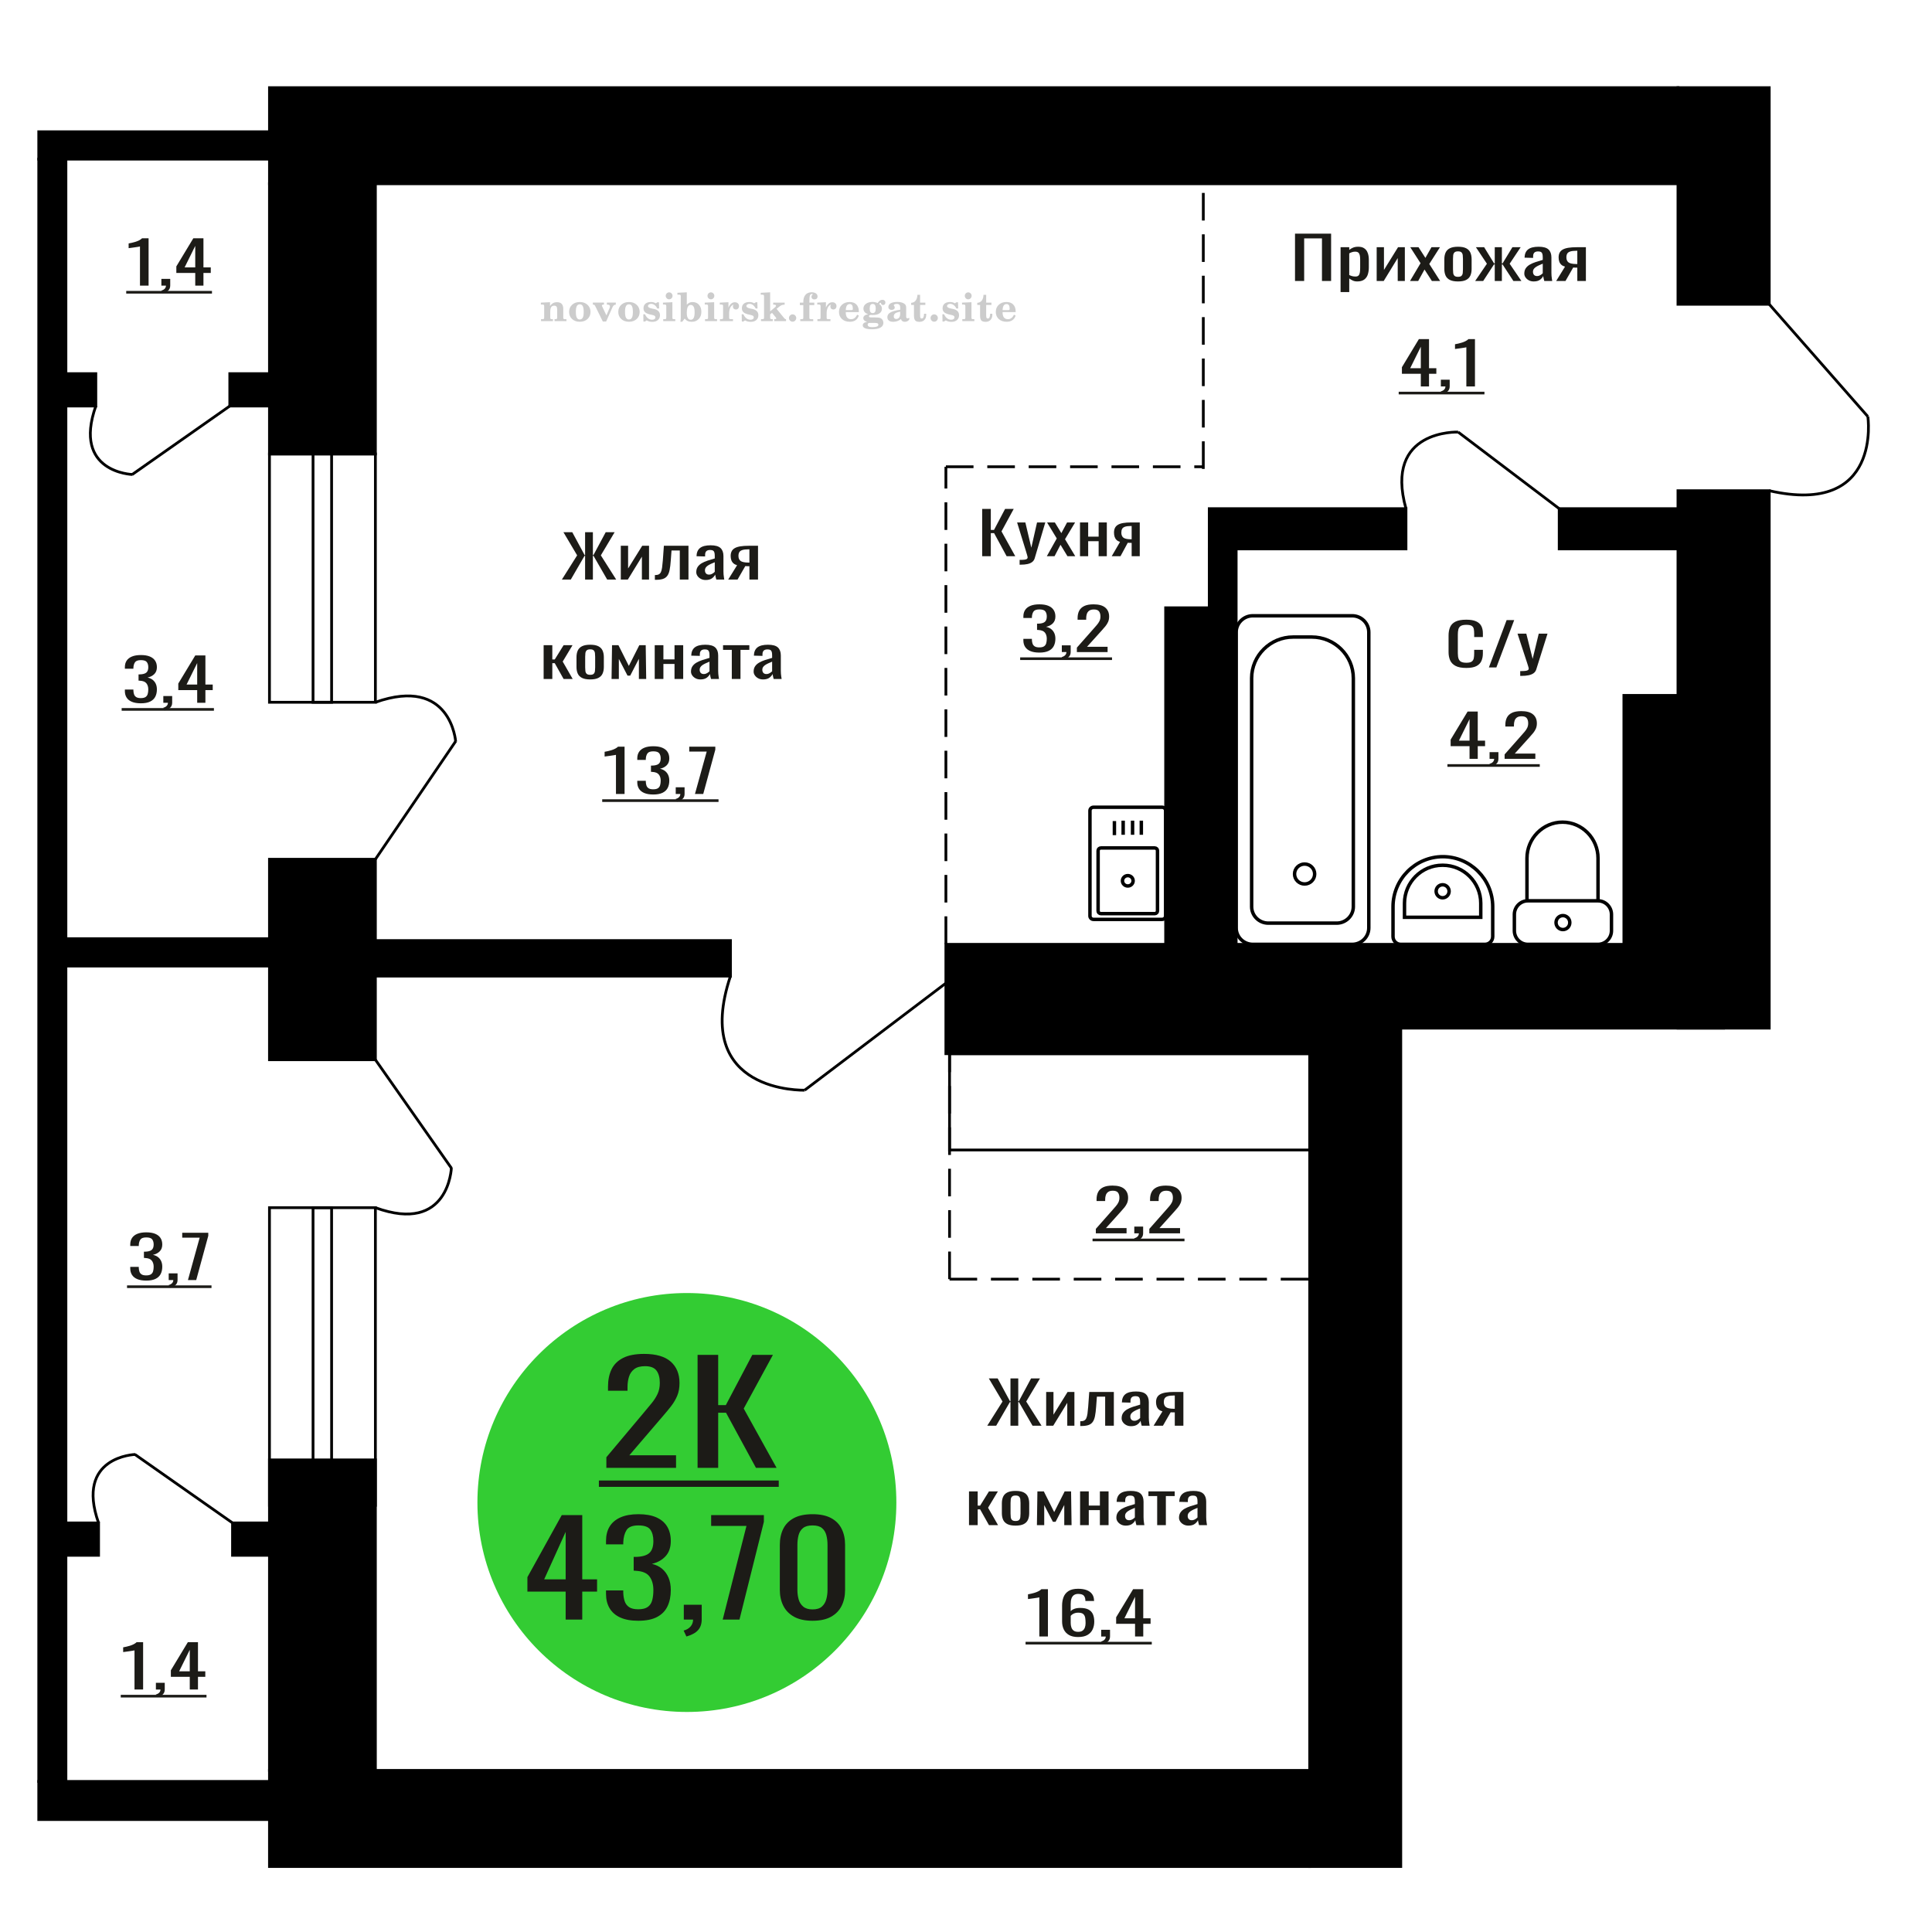 <?xml version="1.0" encoding="UTF-8"?>
<!DOCTYPE svg PUBLIC "-//W3C//DTD SVG 1.1//EN" "http://www.w3.org/Graphics/SVG/1.1/DTD/svg11.dtd">
<!-- Creator: CorelDRAW 2019 -->
<svg xmlns="http://www.w3.org/2000/svg" xml:space="preserve" width="140mm" height="140mm" version="1.1" style="shape-rendering:geometricPrecision; text-rendering:geometricPrecision; image-rendering:optimizeQuality; fill-rule:evenodd; clip-rule:evenodd"
viewBox="0 0 14000 14000"
 xmlns:xlink="http://www.w3.org/1999/xlink">
 <defs>
  <style type="text/css">
   <![CDATA[
    .str0 {stroke:black;stroke-width:25;stroke-miterlimit:22.926}
    .str1 {stroke:black;stroke-width:20;stroke-miterlimit:22.926}
    .str2 {stroke:black;stroke-width:20;stroke-miterlimit:22.926;stroke-dasharray:200 100}
    .fil1 {fill:none}
    .fil3 {fill:black}
    .fil2 {fill:#1C1B17}
    .fil4 {fill:#33CC33}
    .fil0 {fill:#1C1B17;fill-rule:nonzero}
    .fil5 {fill:#CCCCCC;fill-rule:nonzero}
   ]]>
  </style>
 </defs>
 <g id="Слой_x0020_1">
  <polygon class="fil0" points="7117.19,4030.53 7117.19,3687.63 7179.78,3687.63 7179.78,3840.03 7203.04,3840.03 7283.33,3687.63 7345.92,3687.63 7257.3,3850.61 7356.98,4030.53 7294.41,4030.53 7203.59,3863.31 7179.78,3863.31 7179.78,4030.53 "/>
  <path id="1" class="fil0" d="M7388.55 4091.91l0 -34.71c14.4,0 25.85,-0.49 34.34,-1.48 8.49,-0.99 14.57,-2.82 18.27,-5.51 3.69,-2.68 5.54,-6.42 5.54,-11.21 0,-2.54 -1.3,-8.19 -3.88,-16.94 -2.59,-8.75 -5.36,-18.06 -8.3,-27.94l-64.25 -208.27 59.81 0 43.2 182.87 41.53 -182.87 59.81 0 -76.42 258.23c-3.32,11.85 -9.42,21.23 -18.28,28.15 -8.85,6.91 -20.21,11.92 -34.06,15.03 -13.84,3.1 -30.55,4.65 -50.12,4.65l-7.19 0z"/>
  <polygon id="2" class="fil0" points="7585.7,4030.53 7657.69,3901.84 7587.36,3785.85 7643.85,3785.85 7690.92,3863.31 7732.45,3785.85 7790.6,3785.85 7717.5,3907.34 7791.71,4030.53 7735.23,4030.53 7684.84,3947.56 7641.64,4030.53 "/>
  <polygon id="3" class="fil0" points="7826.05,4030.53 7826.05,3785.85 7885.31,3785.85 7885.31,3888.71 7961.17,3888.71 7961.17,3785.85 8020.43,3785.85 8020.43,4030.53 7961.17,4030.53 7961.17,3921.73 7885.31,3921.73 7885.31,4030.53 "/>
  <path id="4" class="fil0" d="M8055.87 4030.53l60.37 -103.72c-10.34,-3.1 -18.74,-7.76 -25.2,-13.97 -6.45,-6.2 -11.16,-13.82 -14.12,-22.86 -2.96,-9.03 -4.43,-19.19 -4.43,-30.48 0,-12.98 2.22,-24.13 6.64,-33.44 4.44,-9.31 11.45,-16.93 21.05,-22.86 9.6,-5.92 22.33,-10.3 38.21,-13.12 15.87,-2.82 35.44,-4.23 58.7,-4.23l62.03 0 0 244.68 -58.71 0 0 -96.52c-5.9,0 -10.88,-0.07 -14.95,-0.21 -4.06,-0.14 -8.49,-0.35 -13.29,-0.64l-52.6 97.37 -63.7 0zm137.9 -122.77c0.74,0 1.93,0 3.59,0 1.67,0 2.69,0 3.05,0l0 -96.09c-0.36,0 -1.38,0 -3.05,0 -1.66,0 -2.66,0 -3.03,0 -17.36,0 -31.11,1.62 -41.26,4.87 -10.15,3.24 -17.27,8.32 -21.32,15.24 -4.06,6.91 -6.1,16.15 -6.1,27.72 0,16.09 4.71,28.09 14.13,35.99 9.4,7.9 27.4,11.99 53.99,12.27z"/>
  <polygon class="fil0" points="9384.16,2036.04 9384.16,1693.14 9645.72,1693.14 9645.72,2036.04 9579.46,2036.04 9579.46,1727.43 9450.44,1727.43 9450.44,2036.04 "/>
  <path id="1" class="fil0" d="M9714.34 2116.47l0 -325.11 62.76 0 0 19.47c7.42,-6.21 16.41,-11.57 26.97,-16.09 10.56,-4.51 23.07,-6.77 37.53,-6.77 17.6,0 31.57,3.31 41.94,9.95 10.36,6.63 18.08,14.95 23.16,24.97 5.08,10.02 8.41,20.18 9.97,30.48 1.57,10.3 2.35,19.12 2.35,26.46l0 59.27c0,17.21 -2.35,33.51 -7.04,48.89 -4.68,15.38 -13.19,27.8 -25.51,37.26 -12.31,9.45 -29.62,14.18 -51.91,14.18 -12.12,0 -22.87,-2.19 -32.25,-6.56 -9.38,-4.38 -17.79,-9.39 -25.21,-15.03l0 98.63 -62.76 0zm107.91 -112.6c10.94,0 18.77,-2.9 23.47,-8.68 4.68,-5.79 7.61,-13.62 8.79,-23.5 1.17,-9.87 1.76,-20.74 1.76,-32.59l0 -59.27c0,-10.16 -0.79,-19.54 -2.35,-28.15 -1.57,-8.61 -4.89,-15.45 -9.96,-20.53 -5.09,-5.08 -13.11,-7.62 -24.05,-7.62 -8.22,0 -16.03,1.27 -23.46,3.81 -7.44,2.54 -13.88,5.5 -19.35,8.89l0 156.63c5.86,3.1 12.51,5.72 19.93,7.83 7.43,2.12 15.84,3.18 25.22,3.18z"/>
  <polygon id="2" class="fil0" points="9975.91,2036.04 9975.91,1791.36 10028.7,1791.36 10028.7,1956.03 10130.75,1791.36 10180.01,1791.36 10180.01,2036.04 10128.4,2036.04 10128.4,1870.09 10026.94,2036.04 "/>
  <polygon id="3" class="fil0" points="10217.54,2036.04 10293.78,1907.35 10219.3,1791.36 10279.12,1791.36 10328.97,1868.82 10372.95,1791.36 10434.53,1791.36 10357.12,1912.85 10435.71,2036.04 10375.89,2036.04 10322.52,1953.07 10276.78,2036.04 "/>
  <path id="4" class="fil0" d="M10565.33 2039.43c-25.02,0 -44.76,-3.67 -59.24,-11.01 -14.46,-7.34 -24.73,-17.78 -30.78,-31.33 -6.07,-13.54 -9.09,-29.49 -9.09,-47.83l0 -71.12c0,-18.35 3.02,-34.29 9.09,-47.84 6.05,-13.54 16.32,-23.99 30.78,-31.32 14.48,-7.34 34.22,-11.01 59.24,-11.01 25.02,0 44.66,3.67 58.93,11.01 14.27,7.33 24.44,17.78 30.51,31.32 6.05,13.55 9.09,29.49 9.09,47.84l0 71.12c0,18.34 -3.04,34.29 -9.09,47.83 -6.07,13.55 -16.24,23.99 -30.51,31.33 -14.27,7.34 -33.91,11.01 -58.93,11.01zm0 -33.45c12.12,0 20.63,-2.54 25.5,-7.62 4.89,-5.08 7.83,-11.78 8.8,-20.1 0.98,-8.33 1.47,-17.01 1.47,-26.04l0 -76.62c0,-9.32 -0.49,-18.06 -1.47,-26.25 -0.97,-8.18 -3.91,-14.89 -8.8,-20.11 -4.87,-5.22 -13.38,-7.83 -25.5,-7.83 -12.12,0 -20.73,2.61 -25.81,7.83 -5.09,5.22 -8.11,11.93 -9.09,20.11 -0.97,8.19 -1.47,16.93 -1.47,26.25l0 76.62c0,9.03 0.5,17.71 1.47,26.04 0.98,8.32 4,15.02 9.09,20.1 5.08,5.08 13.69,7.62 25.81,7.62z"/>
  <polygon id="5" class="fil0" points="10689.65,2036.04 10774.7,1911.16 10694.93,1791.36 10754.75,1791.36 10826.89,1909.04 10831.59,1909.04 10831.59,1791.36 10883.19,1791.36 10883.19,1909.04 10887.89,1909.04 10959.44,1791.36 11019.25,1791.36 10939.49,1911.16 11024.53,2036.04 10966.48,2036.04 10887.89,1915.81 10883.19,1915.81 10883.19,2036.04 10831.59,2036.04 10831.59,1915.81 10826.31,1915.81 10747.71,2036.04 "/>
  <path id="6" class="fil0" d="M11113.68 2039.43c-13.3,0 -25.04,-2.76 -35.19,-8.26 -10.17,-5.5 -18.19,-12.56 -24.05,-21.16 -5.86,-8.61 -8.8,-17.71 -8.8,-27.31 0,-15.24 3.52,-28.08 10.56,-38.52 7.04,-10.44 16.71,-19.26 29.02,-26.46 12.32,-7.2 26.6,-13.48 42.83,-18.84 16.22,-5.36 33.33,-10.58 51.31,-15.66l0 -17.36c0,-9.88 -0.79,-18.06 -2.34,-24.55 -1.57,-6.49 -4.79,-11.36 -9.68,-14.61 -4.9,-3.24 -12.22,-4.86 -21.99,-4.86 -8.6,0 -15.55,1.41 -20.82,4.23 -5.28,2.82 -9.09,6.84 -11.45,12.06 -2.34,5.22 -3.52,11.36 -3.52,18.42l0 12.27 -62.16 -1.69c0.78,-27.09 9.38,-47.06 25.81,-59.9 16.42,-12.84 41.83,-19.26 76.24,-19.26 33.62,0 57.48,6.63 71.56,19.9 14.07,13.26 21.11,32.45 21.11,57.57l0 111.76c0,7.62 0.29,14.95 0.87,22.01 0.58,7.06 1.37,13.62 2.34,19.69 0.99,6.06 1.86,11.78 2.65,17.14l-57.48 0c-1.16,-4.52 -2.63,-10.23 -4.39,-17.14 -1.76,-6.92 -3.04,-13.2 -3.81,-18.84 -3.92,9.59 -11.45,18.55 -22.58,26.88 -11.16,8.32 -26.49,12.49 -46.04,12.49zm24.63 -38.95c6.25,0 12.11,-1.27 17.6,-3.81 5.47,-2.54 10.34,-5.43 14.65,-8.68 4.3,-3.24 7.23,-5.85 8.8,-7.83l0 -69.43c-9.78,3.96 -18.97,7.91 -27.57,11.86 -8.6,3.95 -16.12,8.11 -22.58,12.49 -6.44,4.37 -11.53,9.31 -15.24,14.81 -3.71,5.51 -5.57,11.79 -5.57,18.84 0,9.88 2.54,17.64 7.62,23.28 5.08,5.65 12.51,8.47 22.29,8.47z"/>
  <path id="7" class="fil0" d="M11276.71 2036.04l63.94 -103.72c-10.96,-3.1 -19.86,-7.76 -26.7,-13.97 -6.83,-6.2 -11.82,-13.82 -14.95,-22.86 -3.13,-9.03 -4.69,-19.19 -4.69,-30.48 0,-12.98 2.35,-24.13 7.03,-33.44 4.7,-9.31 12.13,-16.93 22.29,-22.86 10.17,-5.92 23.65,-10.3 40.47,-13.12 16.81,-2.82 37.53,-4.23 62.16,-4.23l65.7 0 0 244.68 -62.18 0 0 -96.52c-6.24,0 -11.52,-0.07 -15.83,-0.21 -4.3,-0.14 -8.99,-0.35 -14.08,-0.64l-55.7 97.37 -67.46 0zm146.04 -122.77c0.79,0 2.05,0 3.81,0 1.75,0 2.84,0 3.22,0l0 -96.09c-0.38,0 -1.47,0 -3.22,0 -1.76,0 -2.83,0 -3.22,0 -18.38,0 -32.94,1.62 -43.69,4.87 -10.75,3.24 -18.29,8.32 -22.59,15.24 -4.29,6.91 -6.45,16.15 -6.45,27.72 0,16.09 4.99,28.09 14.96,35.99 9.96,7.9 29.02,11.99 57.18,12.27z"/>
  <path class="fil1 str0" d="M11579.85 6843.07l-508.76 0c-53.61,0 -97.46,-44.5 -97.46,-98.9l0 -117.59c0,-54.4 43.85,-98.9 97.46,-98.9l508.76 0c53.61,0 97.46,44.5 97.46,98.9l0 117.59c0,54.4 -43.85,98.9 -97.46,98.9zm0 -315.39l-514.85 0 0 -308.78c0,-143.67 115.84,-261.22 257.42,-261.22l0.01 0c141.58,0 257.42,117.55 257.42,261.22l0 308.78zm-254.38 208.32c-27.55,0 -49.88,-22.67 -49.88,-50.62 0,-27.97 22.33,-50.63 49.88,-50.63 27.55,0 49.89,22.66 49.89,50.63 0,27.95 -22.34,50.62 -49.89,50.62z"/>
  <path class="fil1 str0" d="M7898.2 6637.28l0 -762.84c0,-13.68 11.52,-24.88 25.6,-24.88l497.29 0c14.07,0 25.59,11.2 25.59,24.88l0 762.84c0,13.69 -11.52,24.89 -25.59,24.89l-497.29 0c-14.08,0 -25.6,-11.2 -25.6,-24.89zm59.07 -36.27l0 -436.82c0,-10.75 9.03,-19.53 20.08,-19.53l390.18 0c11.05,0 20.09,8.78 20.09,19.53l0 436.82c0,10.74 -9.04,19.52 -20.09,19.52l-390.18 0c-11.05,0 -20.08,-8.78 -20.08,-19.52zm176.57 -218.41c0,-20.73 17.28,-37.53 38.6,-37.53 21.32,0 38.6,16.8 38.6,37.53 0,20.72 -17.28,37.53 -38.6,37.53 -21.32,0 -38.6,-16.81 -38.6,-37.53zm-58.43 -330.71l0 -102.29m63.5 99.45l0 -102.3m68.05 102.3l0 -102.3m63.51 102.3l0 -102.3"/>
  <path class="fil0" d="M10295.79 2800.21l0 -91.86 -137 0 0 -47.42 123.01 -203.62 73.45 0 0 210.82 53.04 0 0 40.22 -53.04 0 0 91.86 -59.46 0zm-76.95 -132.08l76.95 0 0 -155.78 -76.95 155.78z"/>
  <path id="1" class="fil0" d="M10450.26 2855.67l-9.92 -19.48c10.5,-2.54 18.76,-6.98 24.78,-13.33 6.03,-6.35 9.04,-13.9 9.04,-22.65l-33.22 0 0 -48.68 64.11 0 0 47.83c0,14.96 -4.46,26.88 -13.4,35.77 -8.94,8.89 -22.73,15.74 -41.39,20.54z"/>
  <path id="2" class="fil0" d="M10625.71 2800.21l0 -283.63c-0.38,0.28 -4.76,1.13 -13.12,2.54 -8.34,1.41 -17.78,2.82 -28.27,4.23 -10.49,1.41 -19.81,2.68 -27.98,3.81 -8.15,1.13 -12.43,1.7 -12.82,1.7l0 -34.29c6.61,-1.13 14.28,-2.69 23.02,-4.66 8.75,-1.98 17.68,-4.38 26.81,-7.2 9.15,-2.82 17.89,-6.35 26.24,-10.58 8.35,-4.23 15.44,-9.17 21.28,-14.82l47.22 0 0 342.9 -62.38 0z"/>
  <polygon id="3" class="fil2" points="10135.48,2838.69 10756.87,2838.69 10756.87,2857.93 10135.48,2857.93 "/>
  <path class="fil1 str0" d="M9686.41 6689.33l-496.2 0c-66.21,0 -120.37,-53.67 -120.37,-119.27l0 -1655.67c0,-164.01 135.41,-298.19 300.92,-298.19l135.1 0c165.52,0 300.92,134.18 300.92,298.19l0 1655.67c0,65.6 -54.16,119.27 -120.37,119.27zm112.09 153.74l-720.36 0c-66.2,0 -120.37,-53.67 -120.37,-119.26l0 -2142.4c0,-65.6 54.17,-119.27 120.37,-119.27l720.36 0c66.19,0 120.36,53.67 120.36,119.27l0 2142.4c0,65.59 -54.17,119.26 -120.36,119.26zm-344.84 -437.39c-40.27,0 -72.92,-32.36 -72.92,-72.27 0,-39.9 32.65,-72.26 72.92,-72.26 40.28,0 72.93,32.36 72.93,72.26 0,39.91 -32.65,72.27 -72.93,72.27z"/>
  <path class="fil1 str0" d="M10760.64 6843.07l-610.16 0c-30.89,0 -56.16,-25.34 -56.16,-56.32l0 -216.73c0,-199.25 162.55,-362.26 361.24,-362.26l0.01 0c198.68,0 361.24,163.01 361.24,362.26l0 216.73c0,30.98 -25.27,56.32 -56.17,56.32zm-30.55 -196l-552.57 0 0 -102.09c0,-151.27 123.42,-275.05 274.27,-275.05l4.04 0c150.84,0 274.26,123.78 274.26,275.05l0 102.09zm-276.28 -141.44c-25.96,0 -47,-21.1 -47,-47.13 0,-26.03 21.04,-47.14 47,-47.14 25.96,0 47,21.11 47,47.14 0,26.03 -21.04,47.13 -47,47.13z"/>
  <path class="fil0" d="M7531.17 4728.87c-25.64,0 -47.03,-3.53 -64.11,-10.58 -17.11,-7.06 -29.93,-17.22 -38.48,-30.48 -8.55,-13.27 -12.83,-28.93 -12.83,-46.99l0 -11.43 61.8 0c0,1.13 0,2.33 0,3.6 0,1.27 0,2.61 0,4.02 0.38,10.16 2.04,19.33 4.94,27.51 2.92,8.19 8.17,14.68 15.74,19.48 7.59,4.79 18.56,7.19 32.94,7.19 15.16,0 26.61,-2.61 34.39,-7.83 7.77,-5.22 13.02,-12.63 15.74,-22.22 2.72,-9.6 4.08,-20.6 4.08,-33.02 0,-18.06 -4.56,-32.81 -13.7,-44.24 -9.13,-11.43 -25.16,-17.71 -48.09,-18.84 -1.17,-0.28 -2.63,-0.42 -4.37,-0.42 -1.75,0 -3.2,0 -4.37,0l0 -45.3c1.17,0 2.52,0 4.08,0 1.55,0 2.92,0 4.09,0 22.14,-0.56 38.07,-4.8 47.79,-12.7 9.71,-7.9 14.57,-21.02 14.57,-39.37 0,-15.52 -3.59,-27.94 -10.78,-37.25 -7.19,-9.31 -21.47,-13.97 -42.84,-13.97 -21.38,0 -35.57,5.15 -42.56,15.45 -7,10.3 -10.88,23.5 -11.65,39.58 0,1.13 0,2.33 0,3.6 0,1.27 0,2.47 0,3.6l-61.8 0 0 -11.43c0,-18.35 4.28,-34.01 12.83,-46.99 8.55,-12.98 21.47,-23 38.76,-30.06 17.3,-7.05 38.77,-10.58 64.42,-10.58 26.02,0 47.6,3.53 64.7,10.58 17.09,7.06 29.93,17.15 38.48,30.27 8.53,13.12 12.82,28.86 12.82,47.2 0,20.6 -6.13,37.11 -18.37,49.53 -12.24,12.42 -28.66,20.89 -49.26,25.4 14.38,3.11 26.52,8.47 36.44,16.09 9.91,7.62 17.58,17.28 23.02,29 5.44,11.71 8.17,25.33 8.17,40.85 0,20.32 -3.89,38.03 -11.67,53.13 -7.76,15.09 -20.2,26.81 -37.3,35.13 -17.1,8.33 -39.64,12.49 -67.62,12.49z"/>
  <path id="1" class="fil0" d="M7703.72 4780.52l-9.92 -19.48c10.49,-2.54 18.76,-6.98 24.77,-13.33 6.04,-6.35 9.05,-13.9 9.05,-22.65l-33.23 0 0 -48.68 64.12 0 0 47.83c0,14.96 -4.46,26.88 -13.4,35.77 -8.94,8.89 -22.74,15.74 -41.39,20.54z"/>
  <path id="2" class="fil0" d="M7803.4 4725.06l0 -32.17 120.07 -135.89c8.94,-10.16 17.2,-19.62 24.77,-28.37 7.59,-8.74 13.8,-17.99 18.66,-27.72 4.86,-9.74 7.28,-20.96 7.28,-33.66 0,-15.8 -3.49,-28.22 -10.49,-37.25 -7,-9.03 -19.24,-13.55 -36.72,-13.55 -14.77,0 -26.24,2.97 -34.39,8.89 -8.16,5.93 -13.79,13.69 -16.91,23.29 -3.11,9.59 -4.66,19.89 -4.66,30.9l0 11.43 -62.37 0 0 -11.85c0,-20.61 3.79,-38.32 11.36,-53.13 7.58,-14.82 19.82,-26.32 36.73,-34.5 16.91,-8.19 39.35,-12.28 67.33,-12.28 38.07,0 66.45,7.83 85.1,23.49 18.66,15.67 27.98,37.33 27.98,64.99 0,14.67 -2.43,27.51 -7.29,38.52 -4.86,11 -11.16,21.31 -18.94,30.9 -7.77,9.6 -16.32,19.47 -25.64,29.63l-108.43 120.23 149.23 0 0 38.1 -222.67 0z"/>
  <polygon id="3" class="fil2" points="7392.44,4763.54 8058.12,4763.54 8058.12,4782.78 7392.44,4782.78 "/>
  <polygon class="fil3 str1" points="1952.77,635.21 1952.77,1331.61 12159.16,1331.61 12159.16,635.21 "/>
  <line class="fil1 str1" x1="11298.58" y1="3686" x2="10566.26" y2= "3131" />
  <path class="fil1 str1" d="M10566.27 3131c0,0 -540.09,-22.36 -377.98,554.99"/>
  <polygon class="fil3 str1" points="12820.62,7450.23 12159.16,7450.23 12159.16,3555.88 12820.62,3555.88 "/>
  <path class="fil1 str1" d="M13535.1 3018.48c0,0 106.69,724.26 -714.48,537.4"/>
  <line class="fil1 str1" x1="12820.62" y1="2204.9" x2="13535.1" y2= "3018.48" />
  <path class="fil0" d="M7531.34 11858.75l0 -283.63c-0.39,0.28 -4.77,1.13 -13.13,2.54 -8.34,1.41 -17.77,2.82 -28.27,4.23 -10.49,1.41 -19.81,2.68 -27.98,3.81 -8.15,1.13 -12.43,1.7 -12.82,1.7l0 -34.29c6.61,-1.13 14.28,-2.69 23.03,-4.66 8.74,-1.98 17.68,-4.38 26.81,-7.2 9.14,-2.82 17.88,-6.35 26.23,-10.58 8.36,-4.23 15.45,-9.17 21.29,-14.82l47.21 0 0 342.9 -62.37 0z"/>
  <path id="1" class="fil0" d="M7812.31 11862.56c-27.21,0 -49.37,-5.01 -66.45,-15.03 -17.11,-10.02 -29.64,-23.56 -37.61,-40.64 -7.96,-17.07 -11.95,-36.05 -11.95,-56.94l0 -115.56c0,-22.3 3.5,-42.62 10.49,-60.96 7,-18.35 18.95,-33.02 35.86,-44.03 16.89,-11.01 40.12,-16.51 69.66,-16.51 24.48,0 45.16,3.24 62.07,9.74 16.91,6.49 29.92,15.94 39.05,28.36 9.15,12.42 13.9,27.52 14.3,45.3 0,0.56 0.09,1.34 0.29,2.32 0.19,0.99 0.29,1.91 0.29,2.76l-62.96 0c0,-16.66 -3.69,-29.36 -11.07,-38.1 -7.4,-8.75 -21.39,-13.13 -41.97,-13.13 -11.28,0 -20.99,2.61 -29.15,7.83 -8.17,5.23 -14.28,13.2 -18.37,23.92 -4.08,10.73 -6.11,24.56 -6.11,41.49l0 52.07c6.21,-7.06 15.06,-12.77 26.52,-17.15 11.47,-4.37 25.55,-6.56 42.26,-6.56 26.03,0 46.44,4.09 61.2,12.28 14.78,8.18 25.27,19.68 31.48,34.5 6.22,14.82 9.34,32.24 9.34,52.28 0,20.6 -3.9,39.37 -11.67,56.3 -7.78,16.94 -20.21,30.41 -37.3,40.43 -17.1,10.02 -39.84,15.03 -68.2,15.03zm0 -37.68c13.99,0 24.87,-2.89 32.63,-8.67 7.78,-5.79 13.32,-13.48 16.62,-23.08 3.31,-9.59 4.96,-20.03 4.96,-31.32 0,-13.55 -0.88,-26.11 -2.63,-37.68 -1.75,-11.57 -6.32,-20.81 -13.7,-27.73 -7.38,-6.91 -20.01,-10.37 -37.88,-10.37 -8.55,0 -16.33,1.13 -23.33,3.39 -6.99,2.26 -13.01,5.15 -18.06,8.68 -5.06,3.52 -9.13,7.26 -12.24,11.21l0 51.23c0,11.57 1.65,22.29 4.95,32.17 3.31,9.88 8.84,17.71 16.61,23.5 7.78,5.78 18.46,8.67 32.07,8.67z"/>
  <path id="2" class="fil0" d="M7988.92 11914.21l-9.91 -19.48c10.49,-2.54 18.75,-6.98 24.77,-13.33 6.03,-6.35 9.04,-13.9 9.04,-22.65l-33.22 0 0 -48.68 64.11 0 0 47.83c0,14.96 -4.46,26.88 -13.4,35.77 -8.93,8.89 -22.73,15.74 -41.39,20.54z"/>
  <path id="3" class="fil0" d="M8225 11858.75l0 -91.86 -136.99 0 0 -47.42 123 -203.62 73.45 0 0 210.82 53.04 0 0 40.22 -53.04 0 0 91.86 -59.46 0zm-76.94 -132.08l76.94 0 0 -155.78 -76.94 155.78z"/>
  <polygon id="4" class="fil2" points="7431.66,11897.23 8346.25,11897.23 8346.25,11916.47 7431.66,11916.47 "/>
  <polygon class="fil0" points="7154.04,10331.26 7264.59,10156 7165.22,9988.36 7229.31,9988.36 7318.69,10153.88 7322.21,10153.88 7322.21,9988.36 7378.66,9988.36 7378.66,10153.88 7382.77,10153.88 7471.56,9988.36 7536.24,9988.36 7436.28,10156 7547.41,10331.26 7482.14,10331.26 7383.36,10159.81 7378.66,10159.81 7378.66,10331.26 7322.21,10331.26 7322.21,10159.81 7318.09,10159.81 7218.72,10331.26 "/>
  <polygon id="1" class="fil0" points="7580.93,10331.26 7580.93,10086.58 7633.85,10086.58 7633.85,10251.25 7736.16,10086.58 7785.55,10086.58 7785.55,10331.26 7733.81,10331.26 7733.81,10165.31 7632.08,10331.26 "/>
  <path id="2" class="fil0" d="M7827.89 10333.38l0 -34.29c11.75,0 21.07,-1.7 27.91,-5.08 6.87,-3.39 12.16,-9.1 15.88,-17.15 3.74,-8.04 6.57,-18.91 8.53,-32.59 1.96,-13.69 3.72,-30.84 5.29,-51.44l7.65 -106.25 178.17 0 0 244.68 -62.92 0 0 -210.39 -59.98 0 -5.29 71.96c-1.96,27.94 -4.81,51.08 -8.53,69.43 -3.72,18.34 -9.5,32.66 -17.35,42.97 -7.83,10.3 -18.32,17.56 -31.46,21.8 -13.12,4.23 -30.08,6.35 -50.85,6.35l-7.05 0z"/>
  <path id="3" class="fil0" d="M8195.98 10334.65c-13.34,0 -25.1,-2.76 -35.28,-8.26 -10.2,-5.5 -18.24,-12.56 -24.11,-21.16 -5.88,-8.61 -8.82,-17.71 -8.82,-27.31 0,-15.24 3.52,-28.08 10.58,-38.52 7.06,-10.44 16.75,-19.26 29.1,-26.46 12.35,-7.2 26.67,-13.48 42.93,-18.84 16.27,-5.36 33.42,-10.58 51.45,-15.66l0 -17.36c0,-9.88 -0.79,-18.06 -2.35,-24.55 -1.57,-6.49 -4.8,-11.36 -9.71,-14.61 -4.9,-3.24 -12.25,-4.86 -22.04,-4.86 -8.62,0 -15.58,1.41 -20.88,4.23 -5.29,2.82 -9.11,6.84 -11.47,12.06 -2.35,5.22 -3.53,11.36 -3.53,18.42l0 12.27 -62.32 -1.69c0.78,-27.09 9.4,-47.06 25.88,-59.9 16.46,-12.84 41.93,-19.26 76.43,-19.26 33.71,0 57.63,6.63 71.74,19.9 14.11,13.26 21.17,32.45 21.17,57.57l0 111.76c0,7.62 0.29,14.95 0.88,22.01 0.58,7.06 1.37,13.62 2.34,19.69 0.99,6.06 1.86,11.78 2.66,17.14l-57.63 0c-1.17,-4.52 -2.64,-10.23 -4.41,-17.14 -1.76,-6.92 -3.04,-13.2 -3.82,-18.84 -3.93,9.59 -11.47,18.55 -22.64,26.88 -11.18,8.32 -26.55,12.49 -46.15,12.49zm24.69 -38.95c6.27,0 12.14,-1.27 17.64,-3.81 5.49,-2.54 10.38,-5.43 14.7,-8.68 4.31,-3.24 7.25,-5.85 8.82,-7.83l0 -69.43c-9.81,3.96 -19.01,7.91 -27.64,11.86 -8.63,3.95 -16.17,8.11 -22.64,12.49 -6.46,4.37 -11.56,9.31 -15.28,14.81 -3.72,5.51 -5.58,11.79 -5.58,18.84 0,9.88 2.54,17.64 7.64,23.28 5.09,5.65 12.54,8.47 22.34,8.47z"/>
  <path id="4" class="fil0" d="M8359.43 10331.26l64.11 -103.72c-10.99,-3.1 -19.91,-7.76 -26.77,-13.97 -6.85,-6.2 -11.85,-13.82 -14.99,-22.86 -3.14,-9.03 -4.71,-19.19 -4.71,-30.48 0,-12.98 2.37,-24.13 7.06,-33.44 4.71,-9.31 12.15,-16.93 22.35,-22.86 10.19,-5.92 23.71,-10.3 40.57,-13.12 16.85,-2.82 37.63,-4.23 62.32,-4.23l65.87 0 0 244.68 -62.34 0 0 -96.52c-6.26,0 -11.55,-0.07 -15.87,-0.21 -4.31,-0.14 -9.02,-0.35 -14.12,-0.64l-55.85 97.37 -67.63 0zm146.42 -122.77c0.79,0 2.05,0 3.82,0 1.76,0 2.84,0 3.23,0l0 -96.09c-0.39,0 -1.47,0 -3.23,0 -1.77,0 -2.84,0 -3.23,0 -18.43,0 -33.03,1.62 -43.81,4.87 -10.77,3.24 -18.33,8.32 -22.64,15.24 -4.3,6.91 -6.47,16.15 -6.47,27.72 0,16.09 5,28.09 15,35.99 9.99,7.9 29.1,11.99 57.33,12.27z"/>
  <polygon id="5" class="fil0" points="7021.75,11051.77 7021.75,10807.09 7084.67,10807.09 7084.67,10910.38 7102.31,10910.38 7166.4,10807.09 7231.08,10807.09 7159.93,10925.62 7232.25,11051.77 7166.4,11051.77 7102.31,10937.47 7084.67,10937.47 7084.67,11051.77 "/>
  <path id="6" class="fil0" d="M7359.26 11055.16c-25.09,0 -44.88,-3.67 -59.39,-11.01 -14.51,-7.34 -24.8,-17.78 -30.87,-31.33 -6.08,-13.54 -9.11,-29.49 -9.11,-47.83l0 -71.12c0,-18.35 3.03,-34.29 9.11,-47.84 6.07,-13.54 16.36,-23.99 30.87,-31.32 14.51,-7.34 34.3,-11.01 59.39,-11.01 25.08,0 44.78,3.67 59.09,11.01 14.3,7.33 24.5,17.78 30.58,31.32 6.07,13.55 9.11,29.49 9.11,47.84l0 71.12c0,18.34 -3.04,34.29 -9.11,47.83 -6.08,13.55 -16.28,23.99 -30.58,31.33 -14.31,7.34 -34.01,11.01 -59.09,11.01zm0 -33.45c12.15,0 20.68,-2.54 25.57,-7.62 4.9,-5.08 7.85,-11.78 8.82,-20.1 0.99,-8.33 1.47,-17.01 1.47,-26.04l0 -76.62c0,-9.32 -0.48,-18.06 -1.47,-26.25 -0.97,-8.18 -3.92,-14.89 -8.82,-20.11 -4.89,-5.22 -13.42,-7.83 -25.57,-7.83 -12.16,0 -20.78,2.61 -25.88,7.83 -5.1,5.22 -8.12,11.93 -9.11,20.11 -0.97,8.19 -1.47,16.93 -1.47,26.25l0 76.62c0,9.03 0.5,17.71 1.47,26.04 0.99,8.32 4.01,15.02 9.11,20.1 5.1,5.08 13.72,7.62 25.88,7.62z"/>
  <polygon id="7" class="fil0" points="7513.91,11051.77 7517.43,10807.09 7563.88,10807.09 7639.15,10957.37 7715,10807.09 7761.45,10807.09 7764.98,11051.77 7712.06,11051.77 7712.06,10905.72 7649.15,11027.64 7629.75,11027.64 7566.83,10906.57 7566.83,11051.77 "/>
  <polygon id="8" class="fil0" points="7826.72,11051.77 7826.72,10807.09 7889.64,10807.09 7889.64,10909.95 7970.19,10909.95 7970.19,10807.09 8033.11,10807.09 8033.11,11051.77 7970.19,11051.77 7970.19,10942.97 7889.64,10942.97 7889.64,11051.77 "/>
  <path id="9" class="fil0" d="M8157.77 11055.16c-13.34,0 -25.1,-2.76 -35.28,-8.26 -10.2,-5.5 -18.24,-12.56 -24.11,-21.16 -5.88,-8.61 -8.82,-17.71 -8.82,-27.31 0,-15.24 3.52,-28.08 10.58,-38.52 7.06,-10.44 16.75,-19.26 29.1,-26.46 12.35,-7.2 26.67,-13.48 42.93,-18.84 16.27,-5.36 33.42,-10.58 51.45,-15.66l0 -17.36c0,-9.88 -0.79,-18.06 -2.35,-24.55 -1.57,-6.49 -4.8,-11.36 -9.71,-14.61 -4.9,-3.24 -12.25,-4.86 -22.04,-4.86 -8.63,0 -15.58,1.41 -20.88,4.23 -5.29,2.82 -9.11,6.84 -11.47,12.06 -2.35,5.22 -3.53,11.36 -3.53,18.42l0 12.27 -62.32 -1.69c0.78,-27.09 9.4,-47.06 25.88,-59.9 16.46,-12.84 41.93,-19.26 76.43,-19.26 33.71,0 57.63,6.63 71.74,19.9 14.11,13.26 21.17,32.45 21.17,57.57l0 111.76c0,7.62 0.29,14.95 0.88,22.01 0.58,7.06 1.37,13.62 2.34,19.69 0.99,6.06 1.86,11.78 2.66,17.14l-57.63 0c-1.17,-4.52 -2.64,-10.23 -4.41,-17.14 -1.76,-6.92 -3.04,-13.2 -3.82,-18.84 -3.93,9.59 -11.47,18.55 -22.64,26.88 -11.18,8.32 -26.55,12.49 -46.15,12.49zm24.69 -38.95c6.27,0 12.14,-1.27 17.64,-3.81 5.49,-2.54 10.38,-5.43 14.7,-8.68 4.31,-3.24 7.25,-5.85 8.82,-7.83l0 -69.43c-9.81,3.96 -19.02,7.91 -27.64,11.86 -8.63,3.95 -16.17,8.11 -22.64,12.49 -6.46,4.37 -11.56,9.31 -15.28,14.81 -3.72,5.51 -5.58,11.79 -5.58,18.84 0,9.88 2.54,17.64 7.64,23.28 5.09,5.65 12.54,8.47 22.34,8.47z"/>
  <polygon id="10" class="fil0" points="8385.32,11051.77 8385.32,10840.95 8321.82,10840.95 8321.82,10807.09 8512.33,10807.09 8512.33,10840.95 8448.23,10840.95 8448.23,11051.77 "/>
  <path id="11" class="fil0" d="M8611.7 11055.16c-13.33,0 -25.1,-2.76 -35.28,-8.26 -10.2,-5.5 -18.24,-12.56 -24.11,-21.16 -5.88,-8.61 -8.82,-17.71 -8.82,-27.31 0,-15.24 3.53,-28.08 10.58,-38.52 7.06,-10.44 16.75,-19.26 29.1,-26.46 12.35,-7.2 26.67,-13.48 42.93,-18.84 16.27,-5.36 33.42,-10.58 51.45,-15.66l0 -17.36c0,-9.88 -0.79,-18.06 -2.35,-24.55 -1.57,-6.49 -4.8,-11.36 -9.7,-14.61 -4.91,-3.24 -12.26,-4.86 -22.05,-4.86 -8.62,0 -15.58,1.41 -20.87,4.23 -5.3,2.82 -9.12,6.84 -11.48,12.06 -2.34,5.22 -3.53,11.36 -3.53,18.42l0 12.27 -62.32 -1.69c0.78,-27.09 9.4,-47.06 25.88,-59.9 16.46,-12.84 41.93,-19.26 76.43,-19.26 33.71,0 57.63,6.63 71.74,19.9 14.12,13.26 21.17,32.45 21.17,57.57l0 111.76c0,7.62 0.29,14.95 0.88,22.01 0.58,7.06 1.37,13.62 2.34,19.69 0.99,6.06 1.87,11.78 2.66,17.14l-57.63 0c-1.17,-4.52 -2.64,-10.23 -4.4,-17.14 -1.77,-6.92 -3.05,-13.2 -3.82,-18.84 -3.93,9.59 -11.48,18.55 -22.64,26.88 -11.19,8.32 -26.56,12.49 -46.16,12.49zm24.7 -38.95c6.26,0 12.14,-1.27 17.64,-3.81 5.48,-2.54 10.37,-5.43 14.69,-8.68 4.31,-3.24 7.25,-5.85 8.82,-7.83l0 -69.43c-9.8,3.96 -19.01,7.91 -27.64,11.86 -8.62,3.95 -16.17,8.11 -22.64,12.49 -6.46,4.37 -11.56,9.31 -15.28,14.81 -3.72,5.51 -5.58,11.79 -5.58,18.84 0,9.88 2.54,17.64 7.64,23.28 5.1,5.65 12.54,8.47 22.35,8.47z"/>
  <path class="fil0" d="M10625.29 4840.19c-33.79,0 -60,-5.08 -78.67,-15.24 -18.65,-10.16 -31.63,-23.85 -38.89,-41.06 -7.27,-17.22 -10.9,-36.41 -10.9,-57.58l0 -121.07c0,-23.14 3.63,-43.32 10.9,-60.53 7.26,-17.22 20.24,-30.55 38.89,-40.01 18.67,-9.45 44.88,-14.18 78.67,-14.18 29.85,0 53.52,3.95 71.01,11.85 17.48,7.9 30.05,19.19 37.71,33.87 7.65,14.67 11.49,32.31 11.49,52.92l0 27.09 -63.05 0 0 -24.13c0,-12.7 -0.89,-23.92 -2.66,-33.66 -1.77,-9.73 -6.57,-17.28 -14.44,-22.64 -7.85,-5.37 -21.01,-8.05 -39.47,-8.05 -18.86,0 -32.62,2.9 -41.25,8.68 -8.64,5.79 -14.24,13.97 -16.8,24.55 -2.54,10.59 -3.82,22.93 -3.82,37.05l0 135.88c0,17.22 1.96,30.84 5.88,40.86 3.93,10.01 10.42,17.14 19.45,21.37 9.03,4.24 21.21,6.35 36.54,6.35 18.07,0 31.02,-2.89 38.89,-8.67 7.85,-5.79 12.76,-13.76 14.73,-23.92 1.96,-10.16 2.95,-22.02 2.95,-35.56l0 -25.4 63.05 0 0 25.4c0,20.88 -3.53,39.3 -10.6,55.24 -7.07,15.95 -19.25,28.37 -36.54,37.26 -17.29,8.89 -41.65,13.33 -73.07,13.33z"/>
  <polygon id="1" class="fil0" points="10789.1,4836.38 10917.55,4493.48 10972.35,4493.48 10843.3,4836.38 "/>
  <path id="2" class="fil0" d="M11015.96 4897.76l0 -34.71c15.33,0 27.51,-0.49 36.54,-1.48 9.03,-0.99 15.51,-2.82 19.44,-5.51 3.93,-2.68 5.89,-6.42 5.89,-11.21 0,-2.54 -1.38,-8.19 -4.12,-16.94 -2.75,-8.75 -5.7,-18.06 -8.84,-27.94l-68.36 -208.27 63.64 0 45.97 182.87 44.19 -182.87 63.64 0 -81.32 258.23c-3.53,11.85 -10.02,21.23 -19.44,28.15 -9.43,6.91 -21.51,11.92 -36.25,15.03 -14.72,3.1 -32.5,4.65 -53.32,4.65l-7.66 0z"/>
  <path class="fil0" d="M10648.85 5498.94l0 -91.86 -136.99 0 0 -47.42 123 -203.62 73.45 0 0 210.82 53.04 0 0 40.22 -53.04 0 0 91.86 -59.46 0zm-76.94 -132.08l76.94 0 0 -155.78 -76.94 155.78z"/>
  <path id="1" class="fil0" d="M10803.32 5554.4l-9.91 -19.48c10.49,-2.54 18.75,-6.98 24.77,-13.33 6.03,-6.35 9.05,-13.9 9.05,-22.65l-33.23 0 0 -48.68 64.11 0 0 47.83c0,14.96 -4.46,26.88 -13.4,35.77 -8.93,8.89 -22.73,15.74 -41.39,20.54z"/>
  <path id="2" class="fil0" d="M10903 5498.94l0 -32.17 120.07 -135.89c8.94,-10.16 17.2,-19.62 24.78,-28.37 7.58,-8.74 13.79,-17.99 18.65,-27.72 4.86,-9.74 7.29,-20.96 7.29,-33.66 0,-15.8 -3.5,-28.22 -10.49,-37.25 -7,-9.03 -19.24,-13.55 -36.73,-13.55 -14.76,0 -26.23,2.97 -34.38,8.89 -8.17,5.93 -13.8,13.69 -16.91,23.29 -3.11,9.59 -4.67,19.89 -4.67,30.9l0 11.43 -62.36 0 0 -11.85c0,-20.61 3.78,-38.32 11.36,-53.13 7.57,-14.82 19.81,-26.32 36.72,-34.5 16.91,-8.19 39.36,-12.28 67.34,-12.28 38.07,0 66.45,7.83 85.09,23.49 18.66,15.67 27.98,37.33 27.98,64.99 0,14.67 -2.42,27.51 -7.28,38.52 -4.86,11 -11.17,21.31 -18.95,30.9 -7.76,9.6 -16.32,19.47 -25.64,29.63l-108.42 120.23 149.22 0 0 38.1 -222.67 0z"/>
  <polygon id="3" class="fil2" points="10488.54,5537.42 11157.73,5537.42 11157.73,5556.66 10488.54,5556.66 "/>
  <polygon id="4" class="fil2" points="11157.73,5537.42 11157.73,5537.42 11157.73,5556.66 11157.73,5556.66 "/>
  <polygon class="fil3 str1" points="12820.62,2204.9 12159.16,2204.9 12159.16,635.2 12820.62,635.2 "/>
  <line class="fil1 str1" x1="1665.13" y1="2942.2" x2="957.53" y2= "3438.7" />
  <path class="fil1 str1" d="M960.27 3438.35c0,0 -437.13,-12.41 -265.85,-496.15"/>
  <polygon class="fil3 str1" points="8762.72,3685.99 8762.72,3977.57 10188.3,3977.57 10188.3,3685.99 "/>
  <polygon class="fil3 str1" points="11298.58,3685.99 11298.58,3977.56 12205.55,3977.56 12205.55,3685.99 "/>
  <path class="fil0" d="M974.66 12242.9l0 -283.63c-0.38,0.28 -4.76,1.13 -13.12,2.54 -8.35,1.41 -17.78,2.82 -28.27,4.23 -10.49,1.41 -19.82,2.68 -27.98,3.81 -8.15,1.13 -12.44,1.7 -12.82,1.7l0 -34.29c6.61,-1.13 14.28,-2.69 23.02,-4.66 8.75,-1.98 17.68,-4.38 26.81,-7.2 9.14,-2.82 17.89,-6.35 26.23,-10.58 8.36,-4.23 15.45,-9.17 21.29,-14.82l47.22 0 0 342.9 -62.38 0z"/>
  <path id="1" class="fil0" d="M1139.04 12298.36l-9.91 -19.48c10.49,-2.54 18.75,-6.98 24.77,-13.33 6.03,-6.35 9.05,-13.9 9.05,-22.65l-33.23 0 0 -48.68 64.11 0 0 47.83c0,14.96 -4.46,26.88 -13.39,35.77 -8.94,8.89 -22.74,15.74 -41.4,20.54z"/>
  <path id="2" class="fil0" d="M1375.13 12242.9l0 -91.86 -137 0 0 -47.42 123.01 -203.62 73.45 0 0 210.82 53.04 0 0 40.22 -53.04 0 0 91.86 -59.46 0zm-76.95 -132.08l76.95 0 0 -155.78 -76.95 155.78z"/>
  <polygon id="3" class="fil2" points="874.98,12281.38 1496.37,12281.38 1496.37,12300.62 874.98,12300.62 "/>
  <polygon class="fil3 str1" points="280.81,1153.16 477.69,1153.16 477.69,12908.94 280.81,12908.94 "/>
  <line class="fil1 str1" x1="2720.25" y1="6226.54" x2="3302.34" y2= "5371.07" />
  <path class="fil1 str1" d="M3301.95 5374.31c0,0 -32.7,-478.6 -581.71,-285.48"/>
  <polygon class="fil3 str1" points="1952.68,10578.94 2720.24,10578.94 2720.24,12829.08 1952.68,12829.08 "/>
  <polygon class="fil1 str1" points="1952.68,10908.06 2720.24,10908.06 2720.24,8751.25 1952.68,8751.25 "/>
  <rect class="fil1 str1" x="2268.41" y="8751.26" width="134.5" height="2359.81"/>
  <polygon class="fil3 str1" points="2091.68,954.72 2091.68,1153.16 280.81,1153.16 280.81,954.72 "/>
  <polygon class="fil3 str1" points="1992.63,2942.21 1992.63,2707.59 1665.14,2707.59 1665.14,2942.21 "/>
  <polygon class="fil3 str1" points="694.41,2942.21 694.41,2707.59 477.69,2707.59 477.69,2942.21 "/>
  <line class="fil1 str2" x1="6854.29" y1="6840.05" x2="6854.29" y2= "3382.28" />
  <polygon class="fil3 str1" points="8838.56,6921.06 8446.68,6921.06 8446.68,4404.2 8838.56,4404.2 "/>
  <circle class="fil4" cx="4977.45" cy="10887.64" r="1517.88"/>
  <path class="fil0" d="M4098.96 11736.24l0 -202.87 -277.15 0 0 -104.7 248.84 -449.67 148.6 0 0 465.56 107.31 0 0 88.81 -107.31 0 0 202.87 -120.29 0zm-155.67 -291.68l155.67 0 0 -344.03 -155.67 344.03z"/>
  <path id="1" class="fil0" d="M4624.92 11744.65c-51.9,0 -95.13,-7.79 -129.73,-23.37 -34.59,-15.58 -60.54,-38.02 -77.83,-67.31 -17.3,-29.29 -25.95,-63.88 -25.95,-103.77l0 -25.24 125.01 0c0,2.49 0,5.14 0,7.95 0,2.8 0,5.76 0,8.88 0.78,22.43 4.13,42.69 10.03,60.76 5.89,18.08 16.51,32.41 31.84,43.01 15.33,10.59 37.54,15.89 66.63,15.89 30.67,0 53.85,-5.76 69.58,-17.29 15.72,-11.53 26.34,-27.89 31.84,-49.09 5.5,-21.19 8.25,-45.49 8.25,-72.92 0,-39.88 -9.23,-72.45 -27.71,-97.69 -18.47,-25.24 -50.9,-39.11 -97.29,-41.6 -2.36,-0.62 -5.31,-0.94 -8.85,-0.94 -3.54,0 -6.49,0 -8.85,0l0 -100.03c2.36,0 5.11,0 8.27,0 3.14,0 5.89,0 8.25,0 44.82,-1.24 77.05,-10.59 96.7,-28.04 19.65,-17.45 29.48,-46.43 29.48,-86.95 0,-34.27 -7.27,-61.7 -21.81,-82.26 -14.55,-20.57 -43.45,-30.86 -86.69,-30.86 -43.23,0 -71.93,11.38 -86.08,34.13 -14.15,22.75 -22.01,51.88 -23.59,87.41 0,2.49 0,5.14 0,7.94 0,2.81 0,5.46 0,7.95l-125.01 0 0 -25.24c0,-40.51 8.65,-75.1 25.95,-103.77 17.29,-28.67 43.44,-50.8 78.42,-66.38 35,-15.58 78.43,-23.37 130.31,-23.37 52.68,0 96.31,7.79 130.9,23.37 34.61,15.58 60.54,37.87 77.85,66.85 17.29,28.98 25.93,63.72 25.93,104.23 0,45.5 -12.37,81.96 -37.15,109.38 -24.76,27.43 -57.97,46.12 -99.64,56.1 29.09,6.85 53.65,18.69 73.71,35.52 20.04,16.83 35.57,38.18 46.57,64.04 11.01,25.86 16.51,55.94 16.51,90.21 0,44.88 -7.86,83.99 -23.57,117.33 -15.73,33.34 -40.89,59.21 -75.49,77.6 -34.59,18.38 -80.19,27.57 -136.79,27.57z"/>
  <path id="2" class="fil0" d="M4973.99 11858.71l-20.06 -43.01c21.23,-5.61 37.95,-15.42 50.13,-29.44 12.19,-14.03 18.28,-30.7 18.28,-50.02l-67.22 0 0 -107.51 129.73 0 0 105.64c0,33.03 -9.05,59.36 -27.14,79 -18.07,19.63 -45.99,34.74 -83.72,45.34z"/>
  <polygon id="3" class="fil0" points="5236.96,11736.24 5409.14,11057.52 5153.24,11057.52 5153.24,10979 5535.34,10979 5535.34,11027.61 5358.43,11736.24 "/>
  <path id="4" class="fil0" d="M5887.94 11744.65c-54.24,0 -98.86,-9.66 -133.85,-28.98 -34.98,-19.32 -60.93,-45.81 -77.84,-79.46 -16.9,-33.66 -25.35,-71.99 -25.35,-114.99l0 -326.27c0,-44.25 8.26,-83.05 24.76,-116.39 16.51,-33.34 42.26,-59.37 77.25,-78.06 34.98,-18.7 79.99,-28.05 135.03,-28.05 55.04,0 99.84,9.35 134.44,28.05 34.59,18.69 60.14,44.72 76.65,78.06 16.51,33.34 24.78,72.14 24.78,116.39l0 326.27c0,43.63 -8.46,82.27 -25.36,115.92 -16.9,33.66 -42.66,59.99 -77.25,79 -34.59,19.01 -79.01,28.51 -133.26,28.51zm0 -82.26c29.87,0 52.47,-6.86 67.81,-20.57 15.33,-13.71 25.94,-31.32 31.84,-52.82 5.89,-21.5 8.85,-43.79 8.85,-66.85l0 -328.13c0,-24.31 -2.75,-47.22 -8.25,-68.72 -5.52,-21.5 -15.94,-38.79 -31.26,-51.88 -15.33,-13.09 -38.33,-19.64 -68.99,-19.64 -30.67,0 -53.85,6.55 -69.58,19.64 -15.72,13.09 -26.33,30.38 -31.84,51.88 -5.5,21.5 -8.25,44.41 -8.25,68.72l0 328.13c0,23.06 2.95,45.35 8.84,66.85 5.89,21.5 16.9,39.11 33.03,52.82 16.1,13.71 38.71,20.57 67.8,20.57z"/>
  <path class="fil0" d="M4393.92 10636.48l0 -76.8 272.31 -324.37c20.28,-24.25 39,-46.82 56.19,-67.7 17.19,-20.89 31.28,-42.95 42.31,-66.19 11.01,-23.24 16.52,-50.02 16.52,-80.33 0,-37.73 -7.94,-67.37 -23.8,-88.93 -15.87,-21.56 -43.63,-32.33 -83.28,-32.33 -33.49,0 -59.49,7.07 -77.99,21.22 -18.51,14.14 -31.29,32.67 -38.34,55.57 -7.05,22.91 -10.57,47.5 -10.57,73.77l0 27.28 -141.44 0 0 -28.29c0,-49.18 8.58,-91.45 25.77,-126.82 17.19,-35.37 44.95,-62.82 83.28,-82.35 38.34,-19.54 89.23,-29.31 152.67,-29.31 86.37,0 150.71,18.7 193.01,56.08 42.29,37.39 63.45,89.1 63.45,155.12 0,35.03 -5.51,65.68 -16.52,91.95 -11.02,26.27 -25.34,50.86 -42.96,73.77 -17.63,22.9 -37.03,46.48 -58.17,70.73l-245.88 286.98 338.41 0 0 90.95 -504.97 0z"/>
  <polygon id="1" class="fil0" points="5054.88,10636.48 5054.88,9817.97 5204.26,9817.97 5204.26,10181.75 5259.78,10181.75 5451.45,9817.97 5600.83,9817.97 5389.32,10207.02 5627.27,10636.48 5477.89,10636.48 5261.1,10237.33 5204.26,10237.33 5204.26,10636.48 "/>
  <polygon id="2" class="fil2" points="4339.73,10728.34 5643.12,10728.34 5643.12,10774.27 4339.73,10774.27 "/>
  <path class="fil5" d="M3920.5 2327.09l0 -14.11 13.22 -0.28c3.86,-0.29 6.44,-1.13 7.71,-2.54 1.27,-1.41 1.93,-4.05 1.93,-7.91l0 -84.43c0,-4.56 -0.99,-7.52 -3.01,-9.03 -2.02,-1.46 -6.21,-2.21 -12.56,-2.21 -0.84,0 -2.21,0.05 -4.09,0.14 -1.88,0.1 -3.29,0.14 -4.33,0.14l0 -13.82 66.37 -3.11 0 27.05c6.78,-9.32 14.21,-16.14 22.25,-20.51 8.04,-4.38 17.26,-6.54 27.61,-6.54 15.66,0 27.24,4 34.76,12 7.53,7.99 11.29,20.27 11.29,36.83l0 63.49c0,3.86 0.66,6.5 1.98,7.95 1.36,1.51 3.9,2.31 7.66,2.5l13.22 0.28 0 14.11 -86.08 0 0 -14.11 9.69 -0.71c3.86,-0.18 6.4,-0.98 7.62,-2.4 1.27,-1.41 1.88,-4.04 1.88,-7.9l0 -58.98c0,-9.79 -1.69,-16.93 -5.03,-21.31 -3.34,-4.42 -8.75,-6.63 -16.18,-6.63 -10.16,0 -17.54,3.48 -22.15,10.49 -4.57,6.96 -6.87,18.44 -6.87,34.43l0 42.28c0,3.86 0.66,6.5 1.93,7.91 1.27,1.41 3.81,2.25 7.66,2.54l9.88 0.28 0 14.11 -86.36 0z"/>
  <path id="1" class="fil5" d="M4123.98 2260.25c0,-21.12 7.19,-38.33 21.54,-51.69 14.39,-13.36 33.02,-20.04 55.88,-20.04 22.67,0 41.25,6.68 55.74,20.08 14.53,13.41 21.78,30.63 21.78,51.65 0,21.03 -7.2,38.19 -21.55,51.46 -14.39,13.26 -33.02,19.9 -55.97,19.9 -22.95,0 -41.63,-6.64 -55.93,-19.85 -14.34,-13.22 -21.49,-30.39 -21.49,-51.51zm48.82 0c0,18.96 2.26,32.79 6.77,41.53 4.52,8.8 11.67,13.17 21.55,13.17 9.92,0 17.17,-4.37 21.77,-13.17 4.61,-8.74 6.92,-22.57 6.92,-41.53 0,-19.19 -2.26,-33.16 -6.82,-41.91 -4.56,-8.79 -11.76,-13.17 -21.59,-13.17 -9.97,0 -17.22,4.38 -21.78,13.17 -4.56,8.75 -6.82,22.72 -6.82,41.91z"/>
  <path id="2" class="fil5" d="M4313.52 2218.44c-2.11,-4.57 -4.33,-7.62 -6.58,-9.08 -2.31,-1.46 -5.6,-2.21 -9.83,-2.21l-1.09 0 0 -14.4 80.53 0 0 14.4 -6.07 0.56c-3.2,0.28 -5.5,0.85 -6.91,1.79 -1.36,0.89 -2.07,2.3 -2.07,4.14 0,0.8 0.33,2.11 0.89,3.85 0.61,1.74 1.37,3.53 2.31,5.37l29.63 62.46 23.14 -53.62c0.76,-1.83 1.32,-3.9 1.79,-6.16 0.47,-2.26 0.71,-4.24 0.71,-5.98 0,-3.48 -1.32,-6.3 -3.96,-8.37 -2.58,-2.02 -6.25,-3.2 -10.95,-3.48l-7.44 -0.56 0 -14.4 64.63 0 0 14.96c-6.07,0.28 -10.77,1.69 -14.11,4.28 -3.39,2.54 -6.73,7.62 -10.16,15.15l-45.72 102.77 -23.99 0 -54.75 -111.47z"/>
  <path id="3" class="fil5" d="M4480.31 2260.25c0,-21.12 7.19,-38.33 21.54,-51.69 14.39,-13.36 33.02,-20.04 55.88,-20.04 22.67,0 41.25,6.68 55.74,20.08 14.53,13.41 21.78,30.63 21.78,51.65 0,21.03 -7.2,38.19 -21.55,51.46 -14.39,13.26 -33.02,19.9 -55.97,19.9 -22.95,0 -41.63,-6.64 -55.93,-19.85 -14.34,-13.22 -21.49,-30.39 -21.49,-51.51zm48.82 0c0,18.96 2.26,32.79 6.77,41.53 4.52,8.8 11.67,13.17 21.55,13.17 9.92,0 17.17,-4.37 21.77,-13.17 4.61,-8.74 6.92,-22.57 6.92,-41.53 0,-19.19 -2.26,-33.16 -6.82,-41.91 -4.56,-8.79 -11.76,-13.17 -21.59,-13.17 -9.97,0 -17.22,4.38 -21.78,13.17 -4.56,8.75 -6.82,22.72 -6.82,41.91z"/>
  <path id="4" class="fil5" d="M4661.67 2277.42l12.18 0c5.79,12.79 13.12,22.58 22.01,29.35 8.94,6.77 18.87,10.16 29.87,10.16 7.2,0 12.89,-1.6 17.08,-4.75 4.23,-3.2 6.35,-7.43 6.35,-12.79 0,-4.8 -1.84,-8.47 -5.55,-11.06 -3.72,-2.59 -11.62,-5.13 -23.76,-7.62 -20.84,-4 -35.51,-9.64 -44.02,-16.84 -8.52,-7.19 -12.75,-17.26 -12.75,-30.19 0,-14.35 4.75,-25.45 14.25,-33.31 9.5,-7.9 23,-11.85 40.45,-11.85 6.49,0 12.7,0.8 18.49,2.45 5.83,1.64 11.15,3.99 15.94,7.1l11.06 -7.57 11.61 0 1.37 45.15 -13.27 0c-4.93,-10.58 -11.33,-18.91 -19.14,-24.88 -7.81,-5.98 -16.18,-8.99 -25.16,-8.99 -6.82,0 -12.37,1.51 -16.65,4.57 -4.33,3.05 -6.5,6.86 -6.5,11.47 0,8.75 11.15,15.1 33.4,19.05 2.68,0.47 4.75,0.85 6.21,1.13 15.71,2.92 27.56,8.23 35.46,15.95 7.91,7.71 11.86,17.73 11.86,30.01 0,14.81 -4.99,26.53 -14.96,35.18 -9.97,8.7 -23.57,13.03 -40.83,13.03 -7.71,0 -15.05,-0.89 -21.92,-2.73 -6.91,-1.83 -13.12,-4.47 -18.76,-7.95l-12.14 8.42 -11.34 0 -0.84 -52.49z"/>
  <path id="5" class="fil5" d="M4824.12 2143.65c0,-7.01 2.4,-12.94 7.25,-17.78 4.84,-4.89 10.67,-7.34 17.59,-7.34 6.63,0 12.37,2.45 17.26,7.38 4.85,4.94 7.29,10.82 7.29,17.74 0,6.91 -2.4,12.84 -7.24,17.87 -4.85,5.03 -10.59,7.53 -17.31,7.53 -6.92,0 -12.75,-2.45 -17.59,-7.39 -4.85,-4.94 -7.25,-10.91 -7.25,-18.01zm48.26 158.56c0,3.95 0.66,6.68 1.93,8.09 1.32,1.41 3.91,2.21 7.76,2.4l11.2 0.28 0 14.11 -87.21 0 0 -14.11 12.28 -0.28c3.81,-0.19 6.39,-0.99 7.71,-2.5 1.37,-1.45 2.02,-4.14 2.02,-7.99l0 -84.48c0,-4.47 -0.98,-7.48 -3.01,-8.94 -2.02,-1.46 -6.16,-2.21 -12.41,-2.21 -0.85,0 -2.17,0.05 -4.1,0.14 -1.88,0.1 -3.34,0.14 -4.46,0.14l0 -13.82 68.29 -3.11 0 112.28z"/>
  <path id="6" class="fil5" d="M5005.25 2209.69c-9.59,0 -16.74,4.75 -21.4,14.25 -4.7,9.55 -7.05,23.99 -7.05,43.37 0,16.27 2.39,28.64 7.24,37.16 4.84,8.51 11.9,12.74 21.21,12.74 9.64,0 16.75,-4.47 21.36,-13.45 4.61,-8.94 6.91,-22.81 6.91,-41.53 0,-17.69 -2.35,-30.81 -7.05,-39.51 -4.66,-8.71 -11.76,-13.03 -21.22,-13.03zm-74.97 121.92c0.94,-5.32 1.64,-10.59 2.07,-15.81 0.47,-5.22 0.7,-10.58 0.7,-16.09l0 -153.48c0,-4.42 -0.99,-7.38 -2.92,-8.84 -1.92,-1.46 -6.02,-2.21 -12.22,-2.21 -0.85,0 -2.26,0.05 -4.29,0.14 -2.02,0.1 -3.66,0.14 -4.84,0.14l0 -13.83 68.02 -3.38 0 89.79c5.78,-6.58 12.08,-11.43 18.86,-14.58 6.82,-3.11 14.44,-4.66 22.9,-4.66 19.01,0 34.39,6.49 46.15,19.48 11.76,12.98 17.64,30 17.64,51.03 0,21.87 -6.5,39.42 -19.43,52.68 -12.94,13.27 -29.96,19.9 -51.13,19.9 -11.19,0 -20.93,-1.98 -29.26,-5.93 -8.32,-3.9 -15.24,-9.83 -20.74,-17.73l-18.01 23.38 -13.5 0z"/>
  <path id="7" class="fil5" d="M5126.88 2143.65c0,-7.01 2.4,-12.94 7.25,-17.78 4.84,-4.89 10.67,-7.34 17.59,-7.34 6.63,0 12.37,2.45 17.26,7.38 4.85,4.94 7.29,10.82 7.29,17.74 0,6.91 -2.4,12.84 -7.24,17.87 -4.85,5.03 -10.59,7.53 -17.31,7.53 -6.92,0 -12.75,-2.45 -17.59,-7.39 -4.85,-4.94 -7.25,-10.91 -7.25,-18.01zm48.26 158.56c0,3.95 0.66,6.68 1.93,8.09 1.32,1.41 3.91,2.21 7.76,2.4l11.2 0.28 0 14.11 -87.21 0 0 -14.11 12.28 -0.28c3.81,-0.19 6.39,-0.99 7.71,-2.5 1.37,-1.45 2.02,-4.14 2.02,-7.99l0 -84.48c0,-4.47 -0.98,-7.48 -3.01,-8.94 -2.02,-1.46 -6.16,-2.21 -12.41,-2.21 -0.85,0 -2.17,0.05 -4.1,0.14 -1.88,0.1 -3.34,0.14 -4.46,0.14l0 -13.82 68.29 -3.11 0 112.28z"/>
  <path id="8" class="fil5" d="M5216.9 2327.09l0 -14.11 13.22 -0.28c3.86,-0.29 6.44,-1.13 7.71,-2.54 1.27,-1.41 1.93,-4.05 1.93,-7.91l0 -84.47c0,-4.52 -0.99,-7.53 -3.01,-8.99 -2.02,-1.46 -6.21,-2.21 -12.56,-2.21 -0.84,0 -2.21,0.05 -4.09,0.14 -1.88,0.1 -3.29,0.14 -4.33,0.14l0 -13.82 62.89 -3.11 0 38.85c5.55,-12.74 12.14,-22.39 19.9,-28.88 7.71,-6.44 16.41,-9.69 26.15,-9.69 9.03,0 16.37,2.54 22.01,7.58 5.65,5.08 8.47,11.52 8.47,19.42 0,7.72 -2.07,13.88 -6.26,18.53 -4.18,4.66 -9.69,6.97 -16.51,6.97 -6.35,0 -11.52,-2.03 -15.52,-6.12 -4,-4.09 -6.02,-9.41 -6.02,-15.94 0,-2.59 0.42,-4.94 1.27,-7.15 0.8,-2.21 2.12,-4.33 3.86,-6.35 -10.49,3.38 -18.44,10.67 -23.94,21.77 -5.51,11.11 -8.28,25.59 -8.28,43.42l0 29.91c0,3.86 0.66,6.5 1.97,7.95 1.37,1.51 3.91,2.31 7.67,2.5l18.02 0.28 0 14.11 -94.55 0z"/>
  <path id="9" class="fil5" d="M5374.66 2277.42l12.18 0c5.79,12.79 13.12,22.58 22.01,29.35 8.94,6.77 18.87,10.16 29.87,10.16 7.2,0 12.89,-1.6 17.08,-4.75 4.23,-3.2 6.35,-7.43 6.35,-12.79 0,-4.8 -1.84,-8.47 -5.55,-11.06 -3.72,-2.59 -11.62,-5.13 -23.76,-7.62 -20.84,-4 -35.51,-9.64 -44.02,-16.84 -8.52,-7.19 -12.75,-17.26 -12.75,-30.19 0,-14.35 4.75,-25.45 14.25,-33.31 9.5,-7.9 23,-11.85 40.45,-11.85 6.49,0 12.7,0.8 18.49,2.45 5.83,1.64 11.15,3.99 15.94,7.1l11.06 -7.57 11.61 0 1.37 45.15 -13.27 0c-4.93,-10.58 -11.33,-18.91 -19.14,-24.88 -7.81,-5.98 -16.18,-8.99 -25.16,-8.99 -6.82,0 -12.37,1.51 -16.65,4.57 -4.33,3.05 -6.5,6.86 -6.5,11.47 0,8.75 11.15,15.1 33.4,19.05 2.68,0.47 4.75,0.85 6.21,1.13 15.71,2.92 27.56,8.23 35.46,15.95 7.91,7.71 11.86,17.73 11.86,30.01 0,14.81 -4.99,26.53 -14.96,35.18 -9.97,8.7 -23.57,13.03 -40.83,13.03 -7.71,0 -15.05,-0.89 -21.92,-2.73 -6.91,-1.83 -13.12,-4.47 -18.76,-7.95l-12.14 8.42 -11.34 0 -0.84 -52.49z"/>
  <path id="10" class="fil5" d="M5536.55 2146.19c0,-4.38 -0.94,-7.34 -2.82,-8.8 -1.88,-1.46 -5.93,-2.21 -12.14,-2.21 -0.7,0 -2.12,0.05 -4.19,0.14 -2.02,0.1 -3.66,0.14 -4.84,0.14l0 -13.83 68.3 -3.38 0 137.96 33.91 -28.51c2.96,-2.4 5.13,-4.56 6.54,-6.54 1.46,-1.97 2.16,-3.85 2.16,-5.59 0,-2.78 -1.31,-4.8 -3.95,-6.12 -2.59,-1.36 -6.54,-2.02 -11.76,-2.02 -0.47,0 -1.27,0.05 -2.35,0.14 -1.08,0.09 -1.93,0.14 -2.49,0.14l0 -14.67 82.92 0 0 14.67c-7.15,0 -13.59,0.94 -19.33,2.82 -5.74,1.88 -11.15,4.89 -16.18,9.03l-22.86 18.35 52.73 64.86c2.82,3.58 5.45,6.21 7.81,7.81 2.4,1.6 4.89,2.4 7.43,2.4l0.56 0 0 14.11 -85.51 0 0 -14.11 6.77 -0.28c2.59,-0.19 4.52,-0.76 5.93,-1.7 1.36,-0.98 2.07,-2.3 2.07,-3.95 0,-1.55 -1.27,-3.9 -3.72,-7.01 -0.65,-0.84 -1.12,-1.45 -1.41,-1.78l-25.73 -31.28 -13.54 11 0 24.27c0,3.86 0.66,6.5 1.93,7.95 1.27,1.51 3.85,2.31 7.71,2.5l9.27 0.28 0 14.11 -85.23 0 0 -14.11 12.23 -0.28c3.76,-0.19 6.35,-0.99 7.71,-2.5 1.36,-1.45 2.07,-4.09 2.07,-7.95l0 -156.06z"/>
  <path id="11" class="fil5" d="M5743.41 2277.98c7.15,0 13.35,2.59 18.58,7.81 5.22,5.18 7.85,11.38 7.85,18.63 0,7.29 -2.59,13.54 -7.81,18.77 -5.17,5.22 -11.38,7.85 -18.62,7.85 -7.2,0 -13.36,-2.63 -18.54,-7.85 -5.22,-5.23 -7.8,-11.48 -7.8,-18.77 0,-7.15 2.63,-13.36 7.85,-18.58 5.22,-5.22 11.38,-7.86 18.49,-7.86z"/>
  <path id="12" class="fil5" d="M5796.13 2210.82l0 -17.78 25.02 0 0 -5.65c0,-21.97 5.22,-38.99 15.71,-51.17 10.49,-12.19 25.21,-18.26 44.12,-18.26 13.27,0 23.76,2.73 31.52,8.14 7.76,5.41 11.66,12.7 11.66,21.87 0,6.82 -2.07,12.19 -6.21,16.09 -4.14,3.9 -9.87,5.83 -17.26,5.83 -6.07,0 -11.01,-1.78 -14.82,-5.36 -3.81,-3.57 -5.73,-8.18 -5.73,-13.78 0,-5.88 2.63,-11.1 7.95,-15.71 1.08,-1.08 1.64,-1.79 1.64,-2.07 0,-0.99 -0.47,-1.74 -1.36,-2.16 -0.94,-0.47 -2.45,-0.71 -4.57,-0.71 -7,0 -11.85,3.58 -14.53,10.68 -2.73,7.1 -4.09,21.54 -4.09,43.32l0 8.94 35.51 0 0 17.78 -35.51 0 0 91.43c0,4.14 0.84,6.97 2.59,8.47 1.74,1.51 5.08,2.26 10.01,2.26l15.06 0 0 14.11 -93.7 0 0 -14.11 12.37 -0.28c3.76,-0.19 6.3,-0.99 7.67,-2.5 1.31,-1.45 1.97,-4.09 1.97,-7.95l0 -91.43 -25.02 0z"/>
  <path id="13" class="fil5" d="M5923.26 2327.09l0 -14.11 13.22 -0.28c3.86,-0.29 6.44,-1.13 7.71,-2.54 1.27,-1.41 1.93,-4.05 1.93,-7.91l0 -84.47c0,-4.52 -0.99,-7.53 -3.01,-8.99 -2.02,-1.46 -6.21,-2.21 -12.56,-2.21 -0.84,0 -2.21,0.05 -4.09,0.14 -1.88,0.1 -3.29,0.14 -4.33,0.14l0 -13.82 62.89 -3.11 0 38.85c5.55,-12.74 12.14,-22.39 19.9,-28.88 7.71,-6.44 16.41,-9.69 26.15,-9.69 9.03,0 16.37,2.54 22.01,7.58 5.65,5.08 8.47,11.52 8.47,19.42 0,7.72 -2.07,13.88 -6.26,18.53 -4.18,4.66 -9.69,6.97 -16.51,6.97 -6.35,0 -11.52,-2.03 -15.52,-6.12 -4,-4.09 -6.02,-9.41 -6.02,-15.94 0,-2.59 0.42,-4.94 1.27,-7.15 0.8,-2.21 2.12,-4.33 3.86,-6.35 -10.49,3.38 -18.44,10.67 -23.94,21.77 -5.51,11.11 -8.28,25.59 -8.28,43.42l0 29.91c0,3.86 0.66,6.5 1.97,7.95 1.37,1.51 3.91,2.31 7.67,2.5l18.02 0.28 0 14.11 -94.55 0z"/>
  <path id="14" class="fil5" d="M6210.84 2280.52l12.42 5.93c-4.42,14.77 -12.14,26.01 -23.19,33.68 -11.1,7.67 -25.17,11.48 -42.24,11.48 -23.43,0 -42.29,-6.59 -56.68,-19.71 -14.35,-13.13 -21.54,-30.34 -21.54,-51.65 0,-21.26 7.15,-38.57 21.4,-51.83 14.3,-13.27 32.97,-19.9 56.02,-19.9 21.02,0 37.35,6.07 49.01,18.25 11.67,12.14 17.5,29.21 17.5,51.13l0 3.71 -94.83 0 0 1.93c0,16.33 3.3,28.65 9.83,36.97 6.59,8.33 16.37,12.47 29.31,12.47 9.45,0 17.78,-2.73 24.93,-8.19 7.19,-5.45 13.21,-13.54 18.06,-24.27zm-82.13 -33.58l43.37 0c2.96,0 5.03,-0.66 6.21,-1.93 1.18,-1.27 1.79,-3.62 1.79,-7.05 0,-12.14 -1.84,-20.98 -5.46,-26.49 -3.62,-5.5 -9.31,-8.27 -17.12,-8.27 -8.98,0 -15.85,3.62 -20.6,10.81 -4.71,7.25 -7.43,18.21 -8.19,32.93z"/>
  <path id="15" class="fil5" d="M6283.5 2332.22c-9.12,-2.31 -15.99,-5.69 -20.65,-10.26 -4.65,-4.56 -6.96,-10.16 -6.96,-16.88 0,-7.43 3.06,-13.55 9.22,-18.39 6.16,-4.8 15.05,-8.09 26.62,-9.84 -11.38,-3.05 -20.03,-8.04 -26.01,-15.05 -5.97,-6.96 -8.98,-15.47 -8.98,-25.49 0,-14.3 6.07,-25.97 18.2,-34.9 12.14,-8.99 27.99,-13.45 47.56,-13.45 6.91,0 13.4,0.7 19.56,2.07 6.17,1.36 12.14,3.43 17.92,6.16l4.85 -7.01c3.76,-5.36 8.28,-9.46 13.5,-12.37 5.22,-2.92 10.68,-4.38 16.37,-4.38 6.25,0 11.33,1.79 15.28,5.37 3.96,3.62 5.93,8.23 5.93,13.82 0,5.51 -1.5,10.02 -4.56,13.46 -3.01,3.43 -6.96,5.17 -11.81,5.17 -3.34,0 -6.16,-0.7 -8.56,-2.12 -2.4,-1.45 -4.33,-3.62 -5.78,-6.53 -0.57,-1.13 -0.9,-2.5 -1.09,-4.14 -0.28,-2.31 -1.27,-3.48 -2.91,-3.58 -1.65,0 -3.48,0.8 -5.51,2.4 -2.02,1.6 -3.66,3.62 -4.93,6.07 6.96,4.8 12.04,9.92 15.24,15.43 3.19,5.55 4.79,11.9 4.79,19.05 0,14.34 -5.83,25.58 -17.45,33.72 -11.62,8.14 -27.75,12.23 -48.4,12.23 -1.74,0 -4.18,-0.09 -7.34,-0.28 -3.1,-0.19 -5.36,-0.28 -6.72,-0.28 -4.33,0 -7.72,0.8 -10.11,2.44 -2.45,1.6 -3.67,3.81 -3.67,6.64 0,3.24 1.08,5.5 3.24,6.77 2.17,1.27 5.93,1.93 11.34,1.93l20.46 0c10.72,0 20.08,0.33 28.03,1.03 8,0.71 13.45,1.6 16.51,2.68 7.72,2.78 13.74,7.34 18.06,13.78 4.33,6.45 6.5,13.88 6.5,22.3 0,14.86 -7.06,26.29 -21.17,34.29 -14.11,8 -34.34,11.99 -60.73,11.99 -22.43,0 -39.32,-2.44 -50.65,-7.29 -11.34,-4.89 -17.03,-12.13 -17.03,-21.77 0,-6.35 2.77,-11.62 8.28,-15.9 5.5,-4.28 13.36,-7.25 23.56,-8.89zm13.88 7.85c-3.58,1.46 -6.12,3.15 -7.62,5.04 -1.51,1.88 -2.26,4.32 -2.26,7.38 0,6.16 2.68,10.72 8,13.64 5.31,2.96 13.59,4.42 24.83,4.42 15.24,0 26.53,-1.41 33.82,-4.18 7.29,-2.83 10.96,-7.15 10.96,-13.08 0,-4.66 -1.97,-8.04 -5.93,-10.11 -3.95,-2.07 -10.72,-3.11 -20.32,-3.11l-41.48 0zm4.8 -104.51c0,11.61 1.74,20.08 5.22,25.4 3.53,5.31 8.98,7.99 16.46,7.99 7.53,0 13.08,-2.68 16.7,-8.09 3.57,-5.36 5.36,-13.78 5.36,-25.3 0,-11.29 -1.79,-19.66 -5.36,-25.07 -3.62,-5.41 -9.17,-8.14 -16.7,-8.14 -7.48,0 -12.93,2.73 -16.46,8.14 -3.48,5.41 -5.22,13.78 -5.22,25.07z"/>
  <path id="16" class="fil5" d="M6522.87 2258.79c-16.7,2.68 -28.6,6.63 -35.66,11.86 -7.1,5.22 -10.63,12.55 -10.63,22.06 0,5.78 1.6,10.34 4.75,13.78 3.15,3.38 7.43,5.08 12.75,5.08 8.7,0 15.71,-3.25 20.93,-9.74 5.22,-6.49 7.86,-15.38 7.86,-26.67l0 -16.37zm43.74 35.75c0,4.52 0.8,7.71 2.4,9.64 1.6,1.93 4.23,2.87 7.81,2.87 1.64,0 3.52,-0.47 5.64,-1.46 2.12,-0.94 3.43,-1.41 4,-1.41 1.08,0 1.97,0.33 2.63,1.08 0.61,0.76 0.94,1.79 0.94,3.2 0,5.88 -3.34,11.25 -10.06,16.14 -6.73,4.84 -14.77,7.29 -24.13,7.29 -7.01,0 -12.98,-1.84 -17.92,-5.55 -4.99,-3.72 -7.9,-8.52 -8.85,-14.35 -7.71,6.3 -16.46,11.2 -26.24,14.68 -9.79,3.48 -19.85,5.22 -30.25,5.22 -13.5,0 -23.99,-2.92 -31.42,-8.8 -7.43,-5.88 -11.14,-14.16 -11.14,-24.83 0,-14.21 7.47,-25.64 22.38,-34.2 14.92,-8.61 38.53,-15.05 70.75,-19.38l0 -15.33c0,-9.93 -1.98,-16.94 -5.93,-21.07 -3.95,-4.14 -10.53,-6.21 -19.71,-6.21 -5.97,0 -11,0.98 -15.05,2.96 -4.09,1.98 -6.16,4.28 -6.16,6.82 0,0.66 1.22,2.54 3.67,5.69 2.44,3.11 3.67,6.59 3.67,10.49 0,5.32 -2.07,9.6 -6.26,12.89 -4.18,3.24 -9.64,4.89 -16.32,4.89 -6.82,0 -12.47,-1.97 -16.98,-5.93 -4.47,-3.95 -6.73,-8.89 -6.73,-14.86 0,-11.76 5.65,-20.88 16.94,-27.37 11.33,-6.45 27.28,-9.69 47.97,-9.69 11.57,0 21.73,1.17 30.53,3.52 8.75,2.31 15.99,5.79 21.68,10.35 4.52,3.53 7.67,7.48 9.46,11.95 1.79,4.42 2.68,11.24 2.68,20.41l0 60.35z"/>
  <path id="17" class="fil5" d="M6711.48 2273.75c0,0.66 0.09,1.65 0.24,2.96 0.14,1.32 0.18,2.31 0.18,2.97 0,16.51 -4.37,29.39 -13.12,38.66 -8.8,9.22 -20.98,13.83 -36.55,13.83 -14.2,0 -24.32,-3.34 -30.29,-10.07 -5.97,-6.68 -8.94,-18.48 -8.94,-35.41l0 -77 -20.32 0 0 -15.15c13.97,-0.89 24.84,-6.35 32.55,-16.27 7.72,-9.93 11.95,-23.95 12.7,-41.96l19.38 0 0 56.73 38.1 0 0 16.65 -38.1 0 0 74.78c0,9.55 0.9,15.9 2.64,19.01 1.74,3.15 4.79,4.7 9.22,4.7 5.41,0 9.5,-2.87 12.32,-8.56 2.77,-5.69 4.33,-14.3 4.61,-25.87l15.38 0z"/>
  <path id="18" class="fil5" d="M6769.52 2277.98c7.15,0 13.35,2.59 18.58,7.81 5.22,5.18 7.85,11.38 7.85,18.63 0,7.29 -2.59,13.54 -7.81,18.77 -5.17,5.22 -11.38,7.85 -18.62,7.85 -7.2,0 -13.36,-2.63 -18.54,-7.85 -5.22,-5.23 -7.8,-11.48 -7.8,-18.77 0,-7.15 2.63,-13.36 7.85,-18.58 5.22,-5.22 11.38,-7.86 18.49,-7.86z"/>
  <path id="19" class="fil5" d="M6828.92 2277.42l12.18 0c5.79,12.79 13.12,22.58 22.01,29.35 8.94,6.77 18.87,10.16 29.87,10.16 7.2,0 12.89,-1.6 17.08,-4.75 4.23,-3.2 6.35,-7.43 6.35,-12.79 0,-4.8 -1.84,-8.47 -5.55,-11.06 -3.72,-2.59 -11.62,-5.13 -23.76,-7.62 -20.84,-4 -35.51,-9.64 -44.02,-16.84 -8.52,-7.19 -12.75,-17.26 -12.75,-30.19 0,-14.35 4.75,-25.45 14.25,-33.31 9.5,-7.9 23,-11.85 40.45,-11.85 6.49,0 12.7,0.8 18.49,2.45 5.83,1.64 11.15,3.99 15.94,7.1l11.06 -7.57 11.61 0 1.37 45.15 -13.27 0c-4.93,-10.58 -11.33,-18.91 -19.14,-24.88 -7.81,-5.98 -16.18,-8.99 -25.16,-8.99 -6.82,0 -12.37,1.51 -16.65,4.57 -4.33,3.05 -6.5,6.86 -6.5,11.47 0,8.75 11.15,15.1 33.4,19.05 2.68,0.47 4.75,0.85 6.21,1.13 15.71,2.92 27.56,8.23 35.46,15.95 7.91,7.71 11.86,17.73 11.86,30.01 0,14.81 -4.99,26.53 -14.96,35.18 -9.97,8.7 -23.57,13.03 -40.83,13.03 -7.71,0 -15.05,-0.89 -21.92,-2.73 -6.91,-1.83 -13.12,-4.47 -18.76,-7.95l-12.14 8.42 -11.34 0 -0.84 -52.49z"/>
  <path id="20" class="fil5" d="M6991.37 2143.65c0,-7.01 2.4,-12.94 7.25,-17.78 4.84,-4.89 10.67,-7.34 17.59,-7.34 6.63,0 12.37,2.45 17.26,7.38 4.85,4.94 7.29,10.82 7.29,17.74 0,6.91 -2.4,12.84 -7.24,17.87 -4.85,5.03 -10.59,7.53 -17.31,7.53 -6.92,0 -12.75,-2.45 -17.59,-7.39 -4.85,-4.94 -7.25,-10.91 -7.25,-18.01zm48.26 158.56c0,3.95 0.66,6.68 1.93,8.09 1.32,1.41 3.91,2.21 7.76,2.4l11.2 0.28 0 14.11 -87.21 0 0 -14.11 12.28 -0.28c3.81,-0.19 6.39,-0.99 7.71,-2.5 1.37,-1.45 2.02,-4.14 2.02,-7.99l0 -84.48c0,-4.47 -0.98,-7.48 -3.01,-8.94 -2.02,-1.46 -6.16,-2.21 -12.41,-2.21 -0.85,0 -2.17,0.05 -4.1,0.14 -1.88,0.1 -3.34,0.14 -4.46,0.14l0 -13.82 68.29 -3.11 0 112.28z"/>
  <path id="21" class="fil5" d="M7190.47 2273.75c0,0.66 0.09,1.65 0.24,2.96 0.14,1.32 0.18,2.31 0.18,2.97 0,16.51 -4.37,29.39 -13.12,38.66 -8.8,9.22 -20.98,13.83 -36.55,13.83 -14.2,0 -24.32,-3.34 -30.29,-10.07 -5.97,-6.68 -8.94,-18.48 -8.94,-35.41l0 -77 -20.32 0 0 -15.15c13.97,-0.89 24.84,-6.35 32.55,-16.27 7.72,-9.93 11.95,-23.95 12.7,-41.96l19.38 0 0 56.73 38.1 0 0 16.65 -38.1 0 0 74.78c0,9.55 0.9,15.9 2.64,19.01 1.74,3.15 4.79,4.7 9.22,4.7 5.41,0 9.5,-2.87 12.32,-8.56 2.77,-5.69 4.33,-14.3 4.61,-25.87l15.38 0z"/>
  <path id="22" class="fil5" d="M7347.19 2280.52l12.42 5.93c-4.42,14.77 -12.14,26.01 -23.19,33.68 -11.1,7.67 -25.17,11.48 -42.24,11.48 -23.43,0 -42.29,-6.59 -56.68,-19.71 -14.35,-13.13 -21.54,-30.34 -21.54,-51.65 0,-21.26 7.15,-38.57 21.4,-51.83 14.3,-13.27 32.97,-19.9 56.02,-19.9 21.02,0 37.35,6.07 49.01,18.25 11.67,12.14 17.5,29.21 17.5,51.13l0 3.71 -94.83 0 0 1.93c0,16.33 3.3,28.65 9.83,36.97 6.59,8.33 16.37,12.47 29.31,12.47 9.45,0 17.78,-2.73 24.93,-8.19 7.19,-5.45 13.21,-13.54 18.06,-24.27zm-82.13 -33.58l43.37 0c2.96,0 5.03,-0.66 6.21,-1.93 1.18,-1.27 1.79,-3.62 1.79,-7.05 0,-12.14 -1.84,-20.98 -5.46,-26.49 -3.62,-5.5 -9.31,-8.27 -17.12,-8.27 -8.98,0 -15.85,3.62 -20.6,10.81 -4.71,7.25 -7.43,18.21 -8.19,32.93z"/>
  <polygon class="fil3 str1" points="8762.73,6940.92 8957.77,6940.92 8957.77,3977.57 8762.73,3977.57 "/>
  <polygon class="fil3 str1" points="10150.51,6843.07 9490.55,6843.07 9490.55,13525.47 10150.51,13525.47 "/>
  <polygon class="fil3 str1" points="12489.89,7450.23 12489.89,6843.07 10150.51,6843.07 10150.51,7450.23 "/>
  <polygon class="fil3 str1" points="2118.16,12908.95 2118.16,13185.11 280.81,13185.11 280.81,12908.95 "/>
  <path class="fil0" d="M4463.49 5753.45l0 -283.63c-0.39,0.28 -4.77,1.13 -13.13,2.54 -8.34,1.41 -17.77,2.82 -28.27,4.23 -10.49,1.41 -19.81,2.68 -27.98,3.81 -8.15,1.13 -12.43,1.7 -12.82,1.7l0 -34.29c6.61,-1.13 14.28,-2.69 23.03,-4.66 8.74,-1.98 17.68,-4.38 26.81,-7.2 9.14,-2.82 17.88,-6.35 26.23,-10.58 8.36,-4.23 15.45,-9.17 21.29,-14.82l47.21 0 0 342.9 -62.37 0z"/>
  <path id="1" class="fil0" d="M4733.37 5757.26c-25.64,0 -47.02,-3.53 -64.11,-10.58 -17.1,-7.06 -29.92,-17.22 -38.47,-30.48 -8.55,-13.27 -12.83,-28.93 -12.83,-46.99l0 -11.43 61.79 0c0,1.13 0,2.33 0,3.6 0,1.27 0,2.61 0,4.02 0.39,10.16 2.04,19.33 4.95,27.51 2.92,8.19 8.16,14.68 15.74,19.48 7.58,4.79 18.56,7.19 32.93,7.19 15.16,0 26.62,-2.61 34.4,-7.83 7.77,-5.22 13.01,-12.63 15.74,-22.22 2.71,-9.6 4.08,-20.6 4.08,-33.02 0,-18.06 -4.56,-32.81 -13.71,-44.24 -9.12,-11.43 -25.15,-17.71 -48.08,-18.84 -1.17,-0.28 -2.63,-0.42 -4.38,-0.42 -1.75,0 -3.19,0 -4.36,0l0 -45.3c1.17,0 2.52,0 4.07,0 1.56,0 2.92,0 4.09,0 22.14,-0.56 38.08,-4.8 47.8,-12.7 9.7,-7.9 14.57,-21.02 14.57,-39.37 0,-15.52 -3.6,-27.94 -10.79,-37.25 -7.18,-9.31 -21.46,-13.97 -42.83,-13.97 -21.39,0 -35.57,5.15 -42.57,15.45 -6.99,10.3 -10.87,23.5 -11.65,39.58 0,1.13 0,2.33 0,3.6 0,1.27 0,2.47 0,3.6l-61.79 0 0 -11.43c0,-18.35 4.28,-34.01 12.83,-46.99 8.55,-12.98 21.47,-23 38.76,-30.06 17.3,-7.05 38.76,-10.58 64.42,-10.58 26.02,0 47.6,3.53 64.7,10.58 17.09,7.06 29.92,17.15 38.47,30.27 8.54,13.12 12.82,28.86 12.82,47.2 0,20.6 -6.13,37.11 -18.37,49.53 -12.24,12.42 -28.65,20.89 -49.25,25.4 14.37,3.11 26.52,8.47 36.43,16.09 9.92,7.62 17.59,17.28 23.03,29 5.44,11.71 8.16,25.33 8.16,40.85 0,20.32 -3.88,38.03 -11.66,53.13 -7.77,15.09 -20.2,26.81 -37.3,35.13 -17.1,8.33 -39.65,12.49 -67.63,12.49z"/>
  <path id="2" class="fil0" d="M4905.92 5808.91l-9.91 -19.48c10.49,-2.54 18.75,-6.98 24.77,-13.33 6.03,-6.35 9.05,-13.9 9.05,-22.65l-33.23 0 0 -48.68 64.11 0 0 47.83c0,14.96 -4.46,26.88 -13.4,35.77 -8.93,8.89 -22.73,15.74 -41.39,20.54z"/>
  <polygon id="3" class="fil0" points="5035.91,5753.45 5121.02,5446.11 4994.52,5446.11 4994.52,5410.55 5183.38,5410.55 5183.38,5432.57 5095.95,5753.45 "/>
  <polygon id="4" class="fil2" points="4363.81,5791.93 5206.71,5791.93 5206.71,5811.17 4363.81,5811.17 "/>
  <polygon class="fil0" points="4071.65,4199.5 4182.2,4024.24 4082.83,3856.6 4146.92,3856.6 4236.3,4022.12 4239.82,4022.12 4239.82,3856.6 4296.27,3856.6 4296.27,4022.12 4300.38,4022.12 4389.17,3856.6 4453.85,3856.6 4353.89,4024.24 4465.02,4199.5 4399.75,4199.5 4300.97,4028.05 4296.27,4028.05 4296.27,4199.5 4239.82,4199.5 4239.82,4028.05 4235.7,4028.05 4136.33,4199.5 "/>
  <polygon id="1" class="fil0" points="4498.54,4199.5 4498.54,3954.82 4551.46,3954.82 4551.46,4119.49 4653.77,3954.82 4703.16,3954.82 4703.16,4199.5 4651.42,4199.5 4651.42,4033.55 4549.69,4199.5 "/>
  <path id="2" class="fil0" d="M4745.5 4201.62l0 -34.29c11.75,0 21.07,-1.7 27.91,-5.08 6.87,-3.39 12.16,-9.1 15.88,-17.15 3.74,-8.04 6.57,-18.91 8.53,-32.59 1.96,-13.69 3.72,-30.84 5.29,-51.44l7.65 -106.25 178.17 0 0 244.68 -62.92 0 0 -210.39 -59.98 0 -5.29 71.96c-1.96,27.94 -4.81,51.08 -8.53,69.43 -3.72,18.34 -9.5,32.66 -17.35,42.97 -7.83,10.3 -18.32,17.56 -31.46,21.8 -13.12,4.23 -30.08,6.35 -50.85,6.35l-7.05 0z"/>
  <path id="3" class="fil0" d="M5113.59 4202.89c-13.34,0 -25.1,-2.76 -35.28,-8.26 -10.2,-5.5 -18.24,-12.56 -24.11,-21.16 -5.88,-8.61 -8.82,-17.71 -8.82,-27.31 0,-15.24 3.52,-28.08 10.58,-38.52 7.06,-10.44 16.75,-19.26 29.1,-26.46 12.35,-7.2 26.67,-13.48 42.93,-18.84 16.27,-5.36 33.42,-10.58 51.45,-15.66l0 -17.36c0,-9.88 -0.79,-18.06 -2.35,-24.55 -1.57,-6.49 -4.8,-11.36 -9.71,-14.61 -4.9,-3.24 -12.25,-4.86 -22.04,-4.86 -8.62,0 -15.58,1.41 -20.88,4.23 -5.29,2.82 -9.11,6.84 -11.47,12.06 -2.35,5.22 -3.53,11.36 -3.53,18.42l0 12.27 -62.32 -1.69c0.78,-27.09 9.4,-47.06 25.88,-59.9 16.46,-12.84 41.93,-19.26 76.43,-19.26 33.71,0 57.63,6.63 71.74,19.9 14.11,13.26 21.17,32.45 21.17,57.57l0 111.76c0,7.62 0.29,14.95 0.88,22.01 0.58,7.06 1.37,13.62 2.34,19.69 0.99,6.06 1.86,11.78 2.66,17.14l-57.63 0c-1.17,-4.52 -2.64,-10.23 -4.41,-17.14 -1.76,-6.92 -3.04,-13.2 -3.82,-18.84 -3.93,9.59 -11.47,18.55 -22.64,26.88 -11.18,8.32 -26.55,12.49 -46.15,12.49zm24.69 -38.95c6.27,0 12.14,-1.27 17.64,-3.81 5.49,-2.54 10.38,-5.43 14.7,-8.68 4.31,-3.24 7.25,-5.85 8.82,-7.83l0 -69.43c-9.81,3.96 -19.01,7.91 -27.64,11.86 -8.63,3.95 -16.17,8.11 -22.64,12.49 -6.46,4.37 -11.56,9.31 -15.28,14.81 -3.72,5.51 -5.58,11.79 -5.58,18.84 0,9.88 2.54,17.64 7.64,23.28 5.09,5.65 12.54,8.47 22.34,8.47z"/>
  <path id="4" class="fil0" d="M5277.04 4199.5l64.11 -103.72c-10.99,-3.1 -19.91,-7.76 -26.77,-13.97 -6.85,-6.2 -11.85,-13.82 -14.99,-22.86 -3.14,-9.03 -4.71,-19.19 -4.71,-30.48 0,-12.98 2.37,-24.13 7.06,-33.44 4.71,-9.31 12.15,-16.93 22.35,-22.86 10.19,-5.92 23.71,-10.3 40.57,-13.12 16.85,-2.82 37.63,-4.23 62.32,-4.23l65.87 0 0 244.68 -62.34 0 0 -96.52c-6.26,0 -11.55,-0.07 -15.87,-0.21 -4.31,-0.14 -9.02,-0.35 -14.12,-0.64l-55.85 97.37 -67.63 0zm146.42 -122.77c0.79,0 2.05,0 3.82,0 1.76,0 2.84,0 3.23,0l0 -96.09c-0.39,0 -1.47,0 -3.23,0 -1.77,0 -2.84,0 -3.23,0 -18.43,0 -33.03,1.62 -43.81,4.87 -10.77,3.24 -18.33,8.32 -22.64,15.24 -4.3,6.91 -6.47,16.15 -6.47,27.72 0,16.09 5,28.09 15,35.99 9.99,7.9 29.1,11.99 57.33,12.27z"/>
  <polygon id="5" class="fil0" points="3939.36,4920.01 3939.36,4675.33 4002.28,4675.33 4002.28,4778.62 4019.92,4778.62 4084.01,4675.33 4148.69,4675.33 4077.54,4793.86 4149.86,4920.01 4084.01,4920.01 4019.92,4805.71 4002.28,4805.71 4002.28,4920.01 "/>
  <path id="6" class="fil0" d="M4276.87 4923.4c-25.09,0 -44.88,-3.67 -59.39,-11.01 -14.51,-7.34 -24.8,-17.78 -30.87,-31.33 -6.08,-13.54 -9.11,-29.49 -9.11,-47.83l0 -71.12c0,-18.35 3.03,-34.29 9.11,-47.84 6.07,-13.54 16.36,-23.99 30.87,-31.32 14.51,-7.34 34.3,-11.01 59.39,-11.01 25.08,0 44.78,3.67 59.09,11.01 14.3,7.33 24.5,17.78 30.58,31.32 6.07,13.55 9.11,29.49 9.11,47.84l0 71.12c0,18.34 -3.04,34.29 -9.11,47.83 -6.08,13.55 -16.28,23.99 -30.58,31.33 -14.31,7.34 -34.01,11.01 -59.09,11.01zm0 -33.45c12.15,0 20.68,-2.54 25.57,-7.62 4.9,-5.08 7.85,-11.78 8.82,-20.1 0.99,-8.33 1.47,-17.01 1.47,-26.04l0 -76.62c0,-9.32 -0.48,-18.06 -1.47,-26.25 -0.97,-8.18 -3.92,-14.89 -8.82,-20.11 -4.89,-5.22 -13.42,-7.83 -25.57,-7.83 -12.16,0 -20.78,2.61 -25.88,7.83 -5.1,5.22 -8.12,11.93 -9.11,20.11 -0.97,8.19 -1.47,16.93 -1.47,26.25l0 76.62c0,9.03 0.5,17.71 1.47,26.04 0.99,8.32 4.01,15.02 9.11,20.1 5.1,5.08 13.72,7.62 25.88,7.62z"/>
  <polygon id="7" class="fil0" points="4431.52,4920.01 4435.04,4675.33 4481.49,4675.33 4556.76,4825.61 4632.61,4675.33 4679.06,4675.33 4682.59,4920.01 4629.67,4920.01 4629.67,4773.96 4566.76,4895.88 4547.36,4895.88 4484.44,4774.81 4484.44,4920.01 "/>
  <polygon id="8" class="fil0" points="4744.33,4920.01 4744.33,4675.33 4807.25,4675.33 4807.25,4778.19 4887.8,4778.19 4887.8,4675.33 4950.72,4675.33 4950.72,4920.01 4887.8,4920.01 4887.8,4811.21 4807.25,4811.21 4807.25,4920.01 "/>
  <path id="9" class="fil0" d="M5075.38 4923.4c-13.34,0 -25.1,-2.76 -35.28,-8.26 -10.2,-5.5 -18.24,-12.56 -24.11,-21.16 -5.88,-8.61 -8.82,-17.71 -8.82,-27.31 0,-15.24 3.52,-28.08 10.58,-38.52 7.06,-10.44 16.75,-19.26 29.1,-26.46 12.35,-7.2 26.67,-13.48 42.93,-18.84 16.27,-5.36 33.42,-10.58 51.45,-15.66l0 -17.36c0,-9.88 -0.79,-18.06 -2.35,-24.55 -1.57,-6.49 -4.8,-11.36 -9.71,-14.61 -4.9,-3.24 -12.25,-4.86 -22.04,-4.86 -8.63,0 -15.58,1.41 -20.88,4.23 -5.29,2.82 -9.11,6.84 -11.47,12.06 -2.35,5.22 -3.53,11.36 -3.53,18.42l0 12.27 -62.32 -1.69c0.78,-27.09 9.4,-47.06 25.88,-59.9 16.46,-12.84 41.93,-19.26 76.43,-19.26 33.71,0 57.63,6.63 71.74,19.9 14.11,13.26 21.17,32.45 21.17,57.57l0 111.76c0,7.62 0.29,14.95 0.88,22.01 0.58,7.06 1.37,13.62 2.34,19.69 0.99,6.06 1.86,11.78 2.66,17.14l-57.63 0c-1.17,-4.52 -2.64,-10.23 -4.41,-17.14 -1.76,-6.92 -3.04,-13.2 -3.82,-18.84 -3.93,9.59 -11.47,18.55 -22.64,26.88 -11.18,8.32 -26.55,12.49 -46.15,12.49zm24.69 -38.95c6.27,0 12.14,-1.27 17.64,-3.81 5.49,-2.54 10.38,-5.43 14.7,-8.68 4.31,-3.24 7.25,-5.85 8.82,-7.83l0 -69.43c-9.81,3.96 -19.02,7.91 -27.64,11.86 -8.63,3.95 -16.17,8.11 -22.64,12.49 -6.46,4.37 -11.56,9.31 -15.28,14.81 -3.72,5.51 -5.58,11.79 -5.58,18.84 0,9.88 2.54,17.64 7.64,23.28 5.09,5.65 12.54,8.47 22.34,8.47z"/>
  <polygon id="10" class="fil0" points="5302.93,4920.01 5302.93,4709.19 5239.43,4709.19 5239.43,4675.33 5429.94,4675.33 5429.94,4709.19 5365.84,4709.19 5365.84,4920.01 "/>
  <path id="11" class="fil0" d="M5529.31 4923.4c-13.33,0 -25.1,-2.76 -35.28,-8.26 -10.2,-5.5 -18.24,-12.56 -24.11,-21.16 -5.88,-8.61 -8.82,-17.71 -8.82,-27.31 0,-15.24 3.53,-28.08 10.58,-38.52 7.06,-10.44 16.75,-19.26 29.1,-26.46 12.35,-7.2 26.67,-13.48 42.93,-18.84 16.27,-5.36 33.42,-10.58 51.45,-15.66l0 -17.36c0,-9.88 -0.79,-18.06 -2.35,-24.55 -1.57,-6.49 -4.8,-11.36 -9.7,-14.61 -4.91,-3.24 -12.26,-4.86 -22.05,-4.86 -8.62,0 -15.58,1.41 -20.87,4.23 -5.3,2.82 -9.12,6.84 -11.48,12.06 -2.34,5.22 -3.53,11.36 -3.53,18.42l0 12.27 -62.32 -1.69c0.78,-27.09 9.4,-47.06 25.88,-59.9 16.46,-12.84 41.93,-19.26 76.43,-19.26 33.71,0 57.63,6.63 71.74,19.9 14.12,13.26 21.17,32.45 21.17,57.57l0 111.76c0,7.62 0.29,14.95 0.88,22.01 0.58,7.06 1.37,13.62 2.34,19.69 0.99,6.06 1.87,11.78 2.66,17.14l-57.63 0c-1.17,-4.52 -2.64,-10.23 -4.4,-17.14 -1.77,-6.92 -3.05,-13.2 -3.82,-18.84 -3.93,9.59 -11.48,18.55 -22.64,26.88 -11.19,8.32 -26.56,12.49 -46.16,12.49zm24.7 -38.95c6.26,0 12.14,-1.27 17.64,-3.81 5.48,-2.54 10.37,-5.43 14.69,-8.68 4.31,-3.24 7.25,-5.85 8.82,-7.83l0 -69.43c-9.8,3.96 -19.01,7.91 -27.64,11.86 -8.62,3.95 -16.17,8.11 -22.64,12.49 -6.46,4.37 -11.56,9.31 -15.28,14.81 -3.72,5.51 -5.58,11.79 -5.58,18.84 0,9.88 2.54,17.64 7.64,23.28 5.1,5.65 12.54,8.47 22.35,8.47z"/>
  <polygon class="fil3 str1" points="1952.68,6226.54 2720.24,6226.54 2720.24,7679.19 1952.68,7679.19 "/>
  <line class="fil1 str1" x1="2720.25" y1="7679.19" x2="3271.32" y2= "8465.2" />
  <path class="fil1 str1" d="M3270.95 8462.13c0,0 -17.02,483.69 -550.7,289.12"/>
  <polygon class="fil3 str1" points="2581.12,6815.74 2581.12,7073.19 5293.11,7073.19 5293.11,6815.74 "/>
  <polygon class="fil3 str1" points="1952.68,12829.08 1952.68,13525.48 9490.55,13525.48 9490.55,12829.08 "/>
  <polygon class="fil3 str1" points="6854.19,7635.44 6854.19,6843.07 9490.55,6843.07 9490.55,7635.44 "/>
  <polygon class="fil3 str1" points="12264.91,6843.07 11767.21,6843.07 11767.21,5039.2 12264.91,5039.2 "/>
  <polygon class="fil3 str1" points="477.69,6802 477.69,7000.43 2032.1,7000.43 2032.1,6802 "/>
  <line class="fil1 str2" x1="8719.6" y1="3397.99" x2="8719.6" y2= "1120.09" />
  <line class="fil1 str2" x1="6854.29" y1="3382.28" x2="8719.6" y2= "3382.28" />
  <line class="fil1 str2" x1="6880.77" y1="9269.25" x2="6880.77" y2= "7635.44" />
  <line class="fil1 str2" x1="6880.77" y1="9269.25" x2="9530.23" y2= "9269.25" />
  <line class="fil1 str1" x1="6880.76" y1="7104.17" x2="5830.91" y2= "7899.81" />
  <path class="fil1 str1" d="M5830.93 7899.81c0,0 -823.14,27.53 -537.82,-826.61"/>
  <path class="fil0" d="M7940.87 8937.06l0 -32.17 120.07 -135.89c8.93,-10.16 17.2,-19.62 24.77,-28.37 7.59,-8.74 13.8,-17.99 18.66,-27.72 4.86,-9.74 7.28,-20.96 7.28,-33.66 0,-15.8 -3.5,-28.22 -10.49,-37.25 -7,-9.03 -19.24,-13.55 -36.72,-13.55 -14.77,0 -26.24,2.97 -34.39,8.89 -8.16,5.93 -13.79,13.69 -16.91,23.29 -3.11,9.59 -4.66,19.89 -4.66,30.9l0 11.43 -62.37 0 0 -11.85c0,-20.61 3.79,-38.32 11.36,-53.13 7.58,-14.82 19.82,-26.32 36.73,-34.5 16.91,-8.19 39.35,-12.28 67.33,-12.28 38.07,0 66.45,7.83 85.1,23.49 18.66,15.67 27.98,37.33 27.98,64.99 0,14.67 -2.43,27.51 -7.29,38.52 -4.86,11 -11.16,21.31 -18.94,30.9 -7.77,9.6 -16.32,19.47 -25.64,29.63l-108.43 120.23 149.23 0 0 38.1 -222.67 0z"/>
  <path id="1" class="fil0" d="M8228.82 8992.52l-9.91 -19.48c10.49,-2.54 18.75,-6.98 24.77,-13.33 6.03,-6.35 9.04,-13.9 9.04,-22.65l-33.22 0 0 -48.68 64.11 0 0 47.83c0,14.96 -4.46,26.88 -13.4,35.77 -8.94,8.89 -22.73,15.74 -41.39,20.54z"/>
  <path id="2" class="fil0" d="M8328.5 8937.06l0 -32.17 120.07 -135.89c8.94,-10.16 17.2,-19.62 24.77,-28.37 7.59,-8.74 13.8,-17.99 18.66,-27.72 4.86,-9.74 7.29,-20.96 7.29,-33.66 0,-15.8 -3.5,-28.22 -10.5,-37.25 -6.99,-9.03 -19.23,-13.55 -36.72,-13.55 -14.76,0 -26.23,2.97 -34.38,8.89 -8.17,5.93 -13.8,13.69 -16.91,23.29 -3.12,9.59 -4.67,19.89 -4.67,30.9l0 11.43 -62.36 0 0 -11.85c0,-20.61 3.78,-38.32 11.36,-53.13 7.57,-14.82 19.81,-26.32 36.72,-34.5 16.91,-8.19 39.35,-12.28 67.33,-12.28 38.08,0 66.46,7.83 85.1,23.49 18.66,15.67 27.98,37.33 27.98,64.99 0,14.67 -2.42,27.51 -7.28,38.52 -4.86,11 -11.17,21.31 -18.95,30.9 -7.77,9.6 -16.32,19.47 -25.64,29.63l-108.42 120.23 149.22 0 0 38.1 -222.67 0z"/>
  <polygon id="3" class="fil2" points="7916.96,8975.54 8583.23,8975.54 8583.23,8994.78 7916.96,8994.78 "/>
  <path class="fil0" d="M1014.33 2069.66l0 -283.63c-0.38,0.28 -4.76,1.13 -13.12,2.54 -8.35,1.41 -17.78,2.82 -28.27,4.23 -10.49,1.41 -19.82,2.68 -27.98,3.81 -8.15,1.13 -12.44,1.7 -12.82,1.7l0 -34.29c6.61,-1.13 14.28,-2.69 23.02,-4.66 8.75,-1.98 17.68,-4.38 26.81,-7.2 9.14,-2.82 17.89,-6.35 26.23,-10.58 8.36,-4.23 15.45,-9.17 21.29,-14.82l47.22 0 0 342.9 -62.38 0z"/>
  <path id="1" class="fil0" d="M1178.71 2125.12l-9.91 -19.48c10.49,-2.54 18.75,-6.98 24.77,-13.33 6.03,-6.35 9.05,-13.9 9.05,-22.65l-33.23 0 0 -48.68 64.11 0 0 47.83c0,14.96 -4.46,26.88 -13.39,35.77 -8.94,8.89 -22.74,15.74 -41.4,20.54z"/>
  <path id="2" class="fil0" d="M1414.8 2069.66l0 -91.86 -137 0 0 -47.42 123.01 -203.62 73.45 0 0 210.82 53.04 0 0 40.22 -53.04 0 0 91.86 -59.46 0zm-76.95 -132.08l76.95 0 0 -155.78 -76.95 155.78z"/>
  <polygon id="3" class="fil2" points="914.65,2108.14 1536.04,2108.14 1536.04,2127.38 914.65,2127.38 "/>
  <path class="fil0" d="M1020.3 5096.34c-25.64,0 -47.02,-3.53 -64.11,-10.58 -17.1,-7.06 -29.92,-17.22 -38.47,-30.48 -8.55,-13.27 -12.84,-28.93 -12.84,-46.99l0 -11.43 61.8 0c0,1.13 0,2.33 0,3.6 0,1.27 0,2.61 0,4.02 0.39,10.16 2.04,19.33 4.95,27.51 2.91,8.19 8.16,14.68 15.73,19.48 7.59,4.79 18.57,7.19 32.94,7.19 15.16,0 26.62,-2.61 34.4,-7.83 7.77,-5.22 13.01,-12.63 15.74,-22.22 2.71,-9.6 4.07,-20.6 4.07,-33.02 0,-18.06 -4.55,-32.81 -13.7,-44.24 -9.13,-11.43 -25.15,-17.71 -48.08,-18.84 -1.17,-0.28 -2.63,-0.42 -4.38,-0.42 -1.75,0 -3.19,0 -4.37,0l0 -45.3c1.18,0 2.52,0 4.08,0 1.56,0 2.92,0 4.09,0 22.14,-0.56 38.07,-4.8 47.8,-12.7 9.7,-7.9 14.56,-21.02 14.56,-39.37 0,-15.52 -3.59,-27.94 -10.78,-37.25 -7.19,-9.31 -21.47,-13.97 -42.84,-13.97 -21.38,0 -35.56,5.15 -42.56,15.45 -6.99,10.3 -10.88,23.5 -11.65,39.58 0,1.13 0,2.33 0,3.6 0,1.27 0,2.47 0,3.6l-61.8 0 0 -11.43c0,-18.35 4.29,-34.01 12.84,-46.99 8.55,-12.98 21.46,-23 38.76,-30.06 17.29,-7.05 38.76,-10.58 64.41,-10.58 26.03,0 47.61,3.53 64.71,10.58 17.09,7.06 29.92,17.15 38.47,30.27 8.54,13.12 12.82,28.86 12.82,47.2 0,20.6 -6.13,37.11 -18.37,49.53 -12.24,12.42 -28.65,20.89 -49.25,25.4 14.37,3.11 26.52,8.47 36.43,16.09 9.92,7.62 17.59,17.28 23.03,29 5.43,11.71 8.16,25.33 8.16,40.85 0,20.32 -3.88,38.03 -11.66,53.13 -7.77,15.09 -20.2,26.81 -37.3,35.13 -17.11,8.33 -39.65,12.49 -67.63,12.49z"/>
  <path id="1" class="fil0" d="M1192.85 5147.99l-9.91 -19.48c10.49,-2.54 18.75,-6.98 24.77,-13.33 6.03,-6.35 9.05,-13.9 9.05,-22.65l-33.23 0 0 -48.68 64.11 0 0 47.83c0,14.96 -4.46,26.88 -13.4,35.77 -8.93,8.89 -22.73,15.74 -41.39,20.54z"/>
  <path id="2" class="fil0" d="M1428.93 5092.53l0 -91.86 -136.99 0 0 -47.42 123 -203.62 73.45 0 0 210.82 53.04 0 0 40.22 -53.04 0 0 91.86 -59.46 0zm-76.94 -132.08l76.94 0 0 -155.78 -76.94 155.78z"/>
  <polygon id="3" class="fil2" points="881.57,5131.01 1550.18,5131.01 1550.18,5150.25 881.57,5150.25 "/>
  <path class="fil0" d="M1059.28 9279.69c-25.64,0 -47.02,-3.53 -64.11,-10.58 -17.1,-7.06 -29.92,-17.22 -38.47,-30.48 -8.55,-13.27 -12.84,-28.93 -12.84,-46.99l0 -11.43 61.8 0c0,1.13 0,2.33 0,3.6 0,1.27 0,2.61 0,4.02 0.39,10.16 2.04,19.33 4.95,27.51 2.91,8.19 8.16,14.68 15.73,19.48 7.59,4.79 18.57,7.19 32.94,7.19 15.16,0 26.62,-2.61 34.4,-7.83 7.77,-5.22 13.01,-12.63 15.74,-22.22 2.71,-9.6 4.07,-20.6 4.07,-33.02 0,-18.06 -4.55,-32.81 -13.7,-44.24 -9.13,-11.43 -25.15,-17.71 -48.08,-18.84 -1.17,-0.28 -2.63,-0.42 -4.38,-0.42 -1.75,0 -3.19,0 -4.37,0l0 -45.3c1.18,0 2.52,0 4.08,0 1.56,0 2.92,0 4.09,0 22.14,-0.56 38.07,-4.8 47.8,-12.7 9.7,-7.9 14.56,-21.02 14.56,-39.37 0,-15.52 -3.59,-27.94 -10.78,-37.25 -7.19,-9.31 -21.47,-13.97 -42.84,-13.97 -21.38,0 -35.56,5.15 -42.56,15.45 -6.99,10.3 -10.88,23.5 -11.65,39.58 0,1.13 0,2.33 0,3.6 0,1.27 0,2.47 0,3.6l-61.8 0 0 -11.43c0,-18.35 4.29,-34.01 12.84,-46.99 8.55,-12.98 21.46,-23 38.76,-30.06 17.29,-7.05 38.76,-10.58 64.41,-10.58 26.03,0 47.61,3.53 64.71,10.58 17.09,7.06 29.92,17.15 38.47,30.27 8.54,13.12 12.82,28.86 12.82,47.2 0,20.6 -6.13,37.11 -18.37,49.53 -12.24,12.42 -28.65,20.89 -49.25,25.4 14.37,3.11 26.52,8.47 36.43,16.09 9.92,7.62 17.59,17.28 23.03,29 5.43,11.71 8.16,25.33 8.16,40.85 0,20.32 -3.88,38.03 -11.66,53.13 -7.77,15.09 -20.2,26.81 -37.3,35.13 -17.11,8.33 -39.65,12.49 -67.63,12.49z"/>
  <path id="1" class="fil0" d="M1231.83 9331.34l-9.91 -19.48c10.49,-2.54 18.75,-6.98 24.77,-13.33 6.03,-6.35 9.05,-13.9 9.05,-22.65l-33.23 0 0 -48.68 64.11 0 0 47.83c0,14.96 -4.46,26.88 -13.4,35.77 -8.93,8.89 -22.73,15.74 -41.39,20.54z"/>
  <polygon id="2" class="fil0" points="1361.82,9275.88 1446.93,8968.54 1320.43,8968.54 1320.43,8932.98 1509.29,8932.98 1509.29,8955 1421.85,9275.88 "/>
  <polygon id="3" class="fil2" points="920.55,9314.36 1532.62,9314.36 1532.62,9333.6 920.55,9333.6 "/>
  <line class="fil1 str1" x1="1684.98" y1="11035.77" x2="977.38" y2= "10539.27" />
  <path class="fil1 str1" d="M980.12 10539.62c0,0 -437.13,12.41 -265.85,496.15"/>
  <polygon class="fil3 str1" points="2012.48,11035.76 2012.48,11270.38 1684.99,11270.38 1684.99,11035.76 "/>
  <polygon class="fil3 str1" points="714.26,11035.76 714.26,11270.38 418.35,11270.38 418.35,11035.76 "/>
  <polygon class="fil1 str1" points="1952.68,3289.66 2720.24,3289.66 2720.24,5088.83 1952.68,5088.83 "/>
  <polygon class="fil3 str1" points="1952.68,3289.66 2720.24,3289.66 2720.24,1331.61 1952.68,1331.61 "/>
  <rect class="fil1 str1" x="2268.41" y="3157.35" width="134.5" height="1931.47"/>
  <rect class="fil1 str1" x="6880.77" y="7635.44" width="2609.78" height="697.75"/>
 </g>
</svg>
